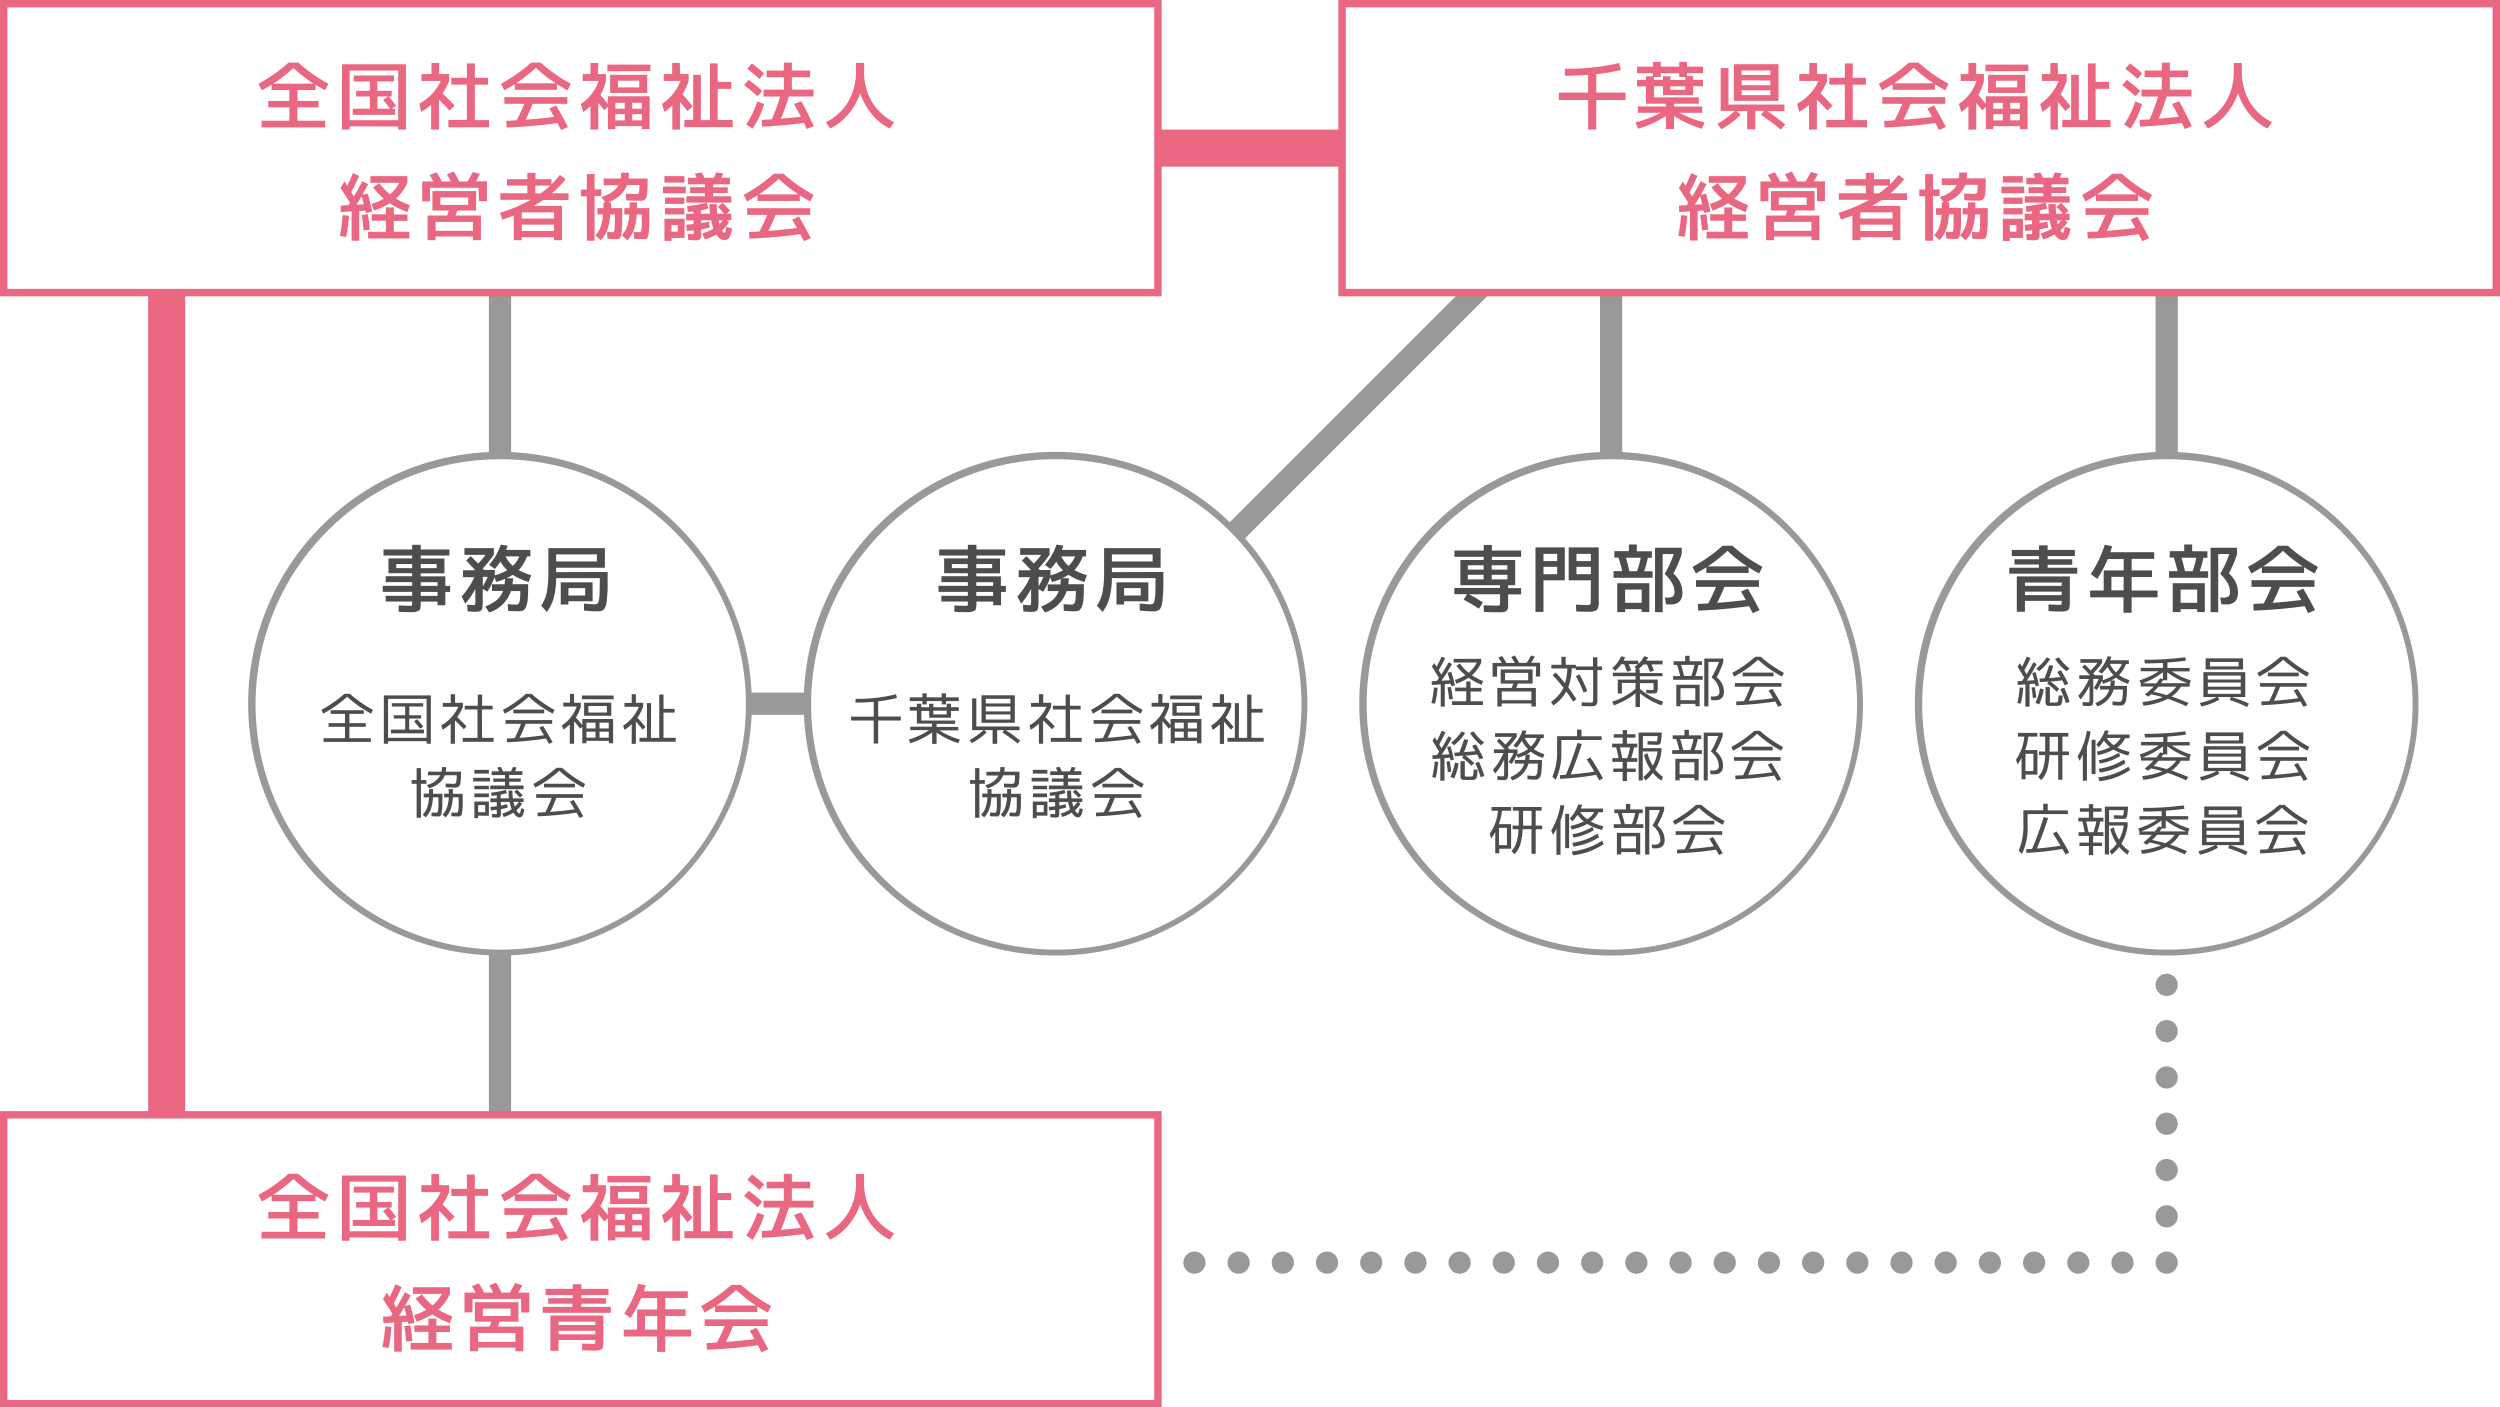 <svg xmlns="http://www.w3.org/2000/svg" viewBox="0 0 675 380" preserveAspectRatio="xMinYMid"><title>アセット 1</title><g id="レイヤー_2" data-name="レイヤー 2"><g id="img"><rect width="675" height="380" style="fill:#fff"/><line x1="45" y1="50.45" x2="45" y2="323.18" style="fill:none;stroke:#e96781;stroke-miterlimit:10;stroke-width:10px"/><line x1="167.73" y1="40" x2="440.45" y2="40" style="fill:none;stroke:#e96781;stroke-miterlimit:10;stroke-width:10px"/><line x1="135" y1="50.45" x2="135" y2="323.18" style="fill:none;stroke:#999;stroke-miterlimit:10;stroke-width:6px"/><line x1="88.64" y1="190" x2="320.45" y2="190" style="fill:none;stroke:#999;stroke-miterlimit:10;stroke-width:6px"/><line x1="270.68" y1="206.59" x2="448.77" y2="28.5" style="fill:none;stroke:#999;stroke-miterlimit:10;stroke-width:6px"/><line x1="435" y1="50.45" x2="435" y2="125.45" style="fill:none;stroke:#999;stroke-miterlimit:10;stroke-width:6px"/><line x1="585" y1="50.45" x2="585" y2="125.45" style="fill:none;stroke:#999;stroke-miterlimit:10;stroke-width:6px"/><line x1="585" y1="265.91" x2="585" y2="265.91" style="fill:none;stroke:#999;stroke-linecap:round;stroke-linejoin:round;stroke-width:6px"/><line x1="585" y1="278.41" x2="585" y2="334.66" style="fill:none;stroke:#999;stroke-linecap:round;stroke-linejoin:round;stroke-width:6px;stroke-dasharray:0,12.5"/><line x1="585" y1="340.91" x2="585" y2="340.91" style="fill:none;stroke:#999;stroke-linecap:round;stroke-linejoin:round;stroke-width:6px"/><line x1="573.07" y1="340.91" x2="304.6" y2="340.91" style="fill:none;stroke:#999;stroke-linecap:round;stroke-linejoin:round;stroke-width:6px;stroke-dasharray:0,11.932"/><line x1="298.64" y1="340.91" x2="298.64" y2="340.91" style="fill:none;stroke:#999;stroke-linecap:round;stroke-linejoin:round;stroke-width:6px"/><rect x="1" y="1" width="311.64" height="78" style="fill:#fff"/><path d="M311.64,2V78H2V2H311.64m2-2H0V80H313.64V0Z" style="fill:#e96781"/><rect x="362.36" y="1" width="311.64" height="78" style="fill:#fff"/><path d="M673,2V78H363.36V2H673m2-2H361.36V80H675V0Z" style="fill:#e96781"/><path d="M70.63,32.59h7.5V29h-5.7V27.25h5.7V24.31h-4.8V22.87c-.79.49-1.67,1-2.64,1.52l-.9-1.78a41.74,41.74,0,0,0,8.12-5.7h2.64a41.44,41.44,0,0,0,8.12,5.7l-.9,1.78q-1.32-.72-2.58-1.5v1.42H80.33v2.94H86V29h-5.7v3.6h7.5v1.8H70.63Zm3.18-10H84.65a39.18,39.18,0,0,1-5.42-4.24A39.78,39.78,0,0,1,73.81,22.55Z" style="fill:#e96781"/><path d="M94.4,34.11V35H92.32V17.35H109.6V35h-2.08v-.84Zm13.12-1.66V19.05H94.4v13.4Zm-1.78-3.1h.92V31H95.26V29.35h4.6v-3.3h-3.7V24.51h3.7V22H95.52v-1.6H106.4V22h-4.54v2.52h3.9v1.54H105c.74.89,1.38,1.72,1.94,2.48Zm-1-3.3h-2.84v3.3h3.42c-.54-.73-1.18-1.53-1.9-2.38Z" style="fill:#e96781"/><path d="M118.56,20h2.7v1.9a17.1,17.1,0,0,1-1.78,3.3q2.11,2.05,3.26,3.32l-1.4,1.36c-.84-1-1.78-1.95-2.82-3V35H116.4V28.33a13.93,13.93,0,0,1-2.68,1.86L113.2,28A13.26,13.26,0,0,0,119,21.85h-5.2V20h2.7V17h2.1Zm9.64,12.44h3.86v1.92h-11V32.39h5V22.85h-4.2V21h4.2V17.11h2.14V21h3.56v1.86H128.2Z" style="fill:#e96781"/><path d="M150.38,22.73v1.52H139V22.73c-1,.64-2,1.19-2.84,1.66l-.9-1.78a41.74,41.74,0,0,0,8.12-5.7H146a41.44,41.44,0,0,0,8.12,5.7l-.9,1.78C152.35,23.92,151.4,23.37,150.38,22.73Zm-.22,5.76q1.58,2.7,3.2,5.8l-1.86.82c-.1-.17-.25-.47-.47-.89l-.51-1a130.47,130.47,0,0,1-13.74,1.2l-.1-1.8c1.26,0,2.2-.1,2.82-.14q1.22-2.34,2.08-4.46h-5.4v-1.8h17v1.8h-9.34q-.84,2.14-1.94,4.3c2.5-.17,5.08-.43,7.72-.76-.39-.71-.82-1.47-1.28-2.28Zm-.14-6a37.29,37.29,0,0,1-5.34-4.2,38.44,38.44,0,0,1-5.34,4.2Z" style="fill:#e96781"/><path d="M161.46,20h2.14v1.9a14.92,14.92,0,0,1-1.5,3.74c.76.87,1.43,1.67,2,2.4V26h11.3v8.86h-2.1v-.8h-7.16v.8h-2v-6l-1,.92c-.49-.67-1-1.35-1.6-2V35h-2.12V28.67a12.91,12.91,0,0,1-1.92,1.54l-.68-2.14a11.6,11.6,0,0,0,4.78-6.22h-4.26V20h2.08V17h2.12Zm2.54-.76V17.45h11.6v1.74Zm2.86,5.86h-2.12v-4.9h10v4.9Zm-.72,4.26h2.56v-1.6h-2.56Zm0,1.48v1.66h2.56V30.79Zm.72-7.24h5.74v-1.8h-5.74Zm3.84,5.76h2.6v-1.6h-2.6Zm0,1.48v1.66h2.6V30.79Z" style="fill:#e96781"/><path d="M183.63,20h2.3v1.9a19.31,19.31,0,0,1-1.66,3.54c1,1.12,1.93,2.22,2.74,3.3L185.59,30c-.52-.71-1.17-1.53-2-2.46V35h-2.06V28.47a13.28,13.28,0,0,1-2.12,1.74l-.68-2.14a13.12,13.12,0,0,0,5-6.22h-4.52V20h2.28V17h2.06Zm5.6,12.44h2.46V17.11h2.08v5h3.66V24h-3.66v8.4h4.06v1.92H184.77V32.39h2.4V20.19h2.06Z" style="fill:#e96781"/><path d="M204.55,26A42,42,0,0,0,200.91,23l1.22-1.44a33.36,33.36,0,0,1,3.66,3Zm1.76,2.1a23.8,23.8,0,0,1-3.12,6.64l-1.7-1.14a26.76,26.76,0,0,0,3-6.22Zm-4.52-9.56L203,17.13a35.42,35.42,0,0,1,3.3,2.7l-1.24,1.5Q203.61,20,201.79,18.57Zm12.62,9.54,1.92-.76c1.12,2,2.25,4.23,3.4,6.76l-1.92.74c-.16-.33-.41-.87-.76-1.62q-6.11.78-11.3,1l-.1-1.84c1.2-.05,2.11-.1,2.74-.14.83-1.93,1.59-4,2.28-6.16h-4.52V24.19h5.5V20.85H207v-1.8h4.64V16.91h2.16v2.14h4.94v1.8h-4.94v3.34h5.84v1.86H213q-1.06,3.38-2.16,6c1.81-.15,3.62-.33,5.42-.54C215.76,30.6,215.16,29.47,214.41,28.11Z" style="fill:#e96781"/><path d="M223,33a14.54,14.54,0,0,0,6-5.52,15.66,15.66,0,0,0,2.11-8.18V17h2.2v2.3a15.57,15.57,0,0,0,2.11,8.18,14.42,14.42,0,0,0,6,5.52l-1.18,1.7a13.93,13.93,0,0,1-4.79-3.8,17.93,17.93,0,0,1-3.19-5.72,18.1,18.1,0,0,1-3.26,5.72,14.42,14.42,0,0,1-4.88,3.8Z" style="fill:#e96781"/><path d="M92.51,58.09l1.7.16A40.92,40.92,0,0,1,93.45,64l-1.68-.3A43.21,43.21,0,0,0,92.51,58.09Zm-.58-7.34L93,49c.16.24.42.63.76,1.16a36.49,36.49,0,0,0,1.52-3.42l1.68.74q-1,2.28-2.12,4.4l.38.63.32.53q1.26-2.05,2.3-4.14l1.56.84c-.54,1.07-1.06,2-1.54,2.86l1.4-.34a42.87,42.87,0,0,1,1.2,4.92l-1.68.32a2.57,2.57,0,0,0-.07-.34c0-.15,0-.25-.07-.32L97,57v8H94.93V57.07L92,57.25,92,55.51l2.1-.12a3.28,3.28,0,0,0,.21-.33l.21-.31C93.73,53.54,92.88,52.2,91.93,50.75Zm6.3,4.42c-.2-.85-.39-1.59-.58-2.22-.61,1-1.08,1.81-1.42,2.32Zm1.62,6.88-1.68.16c-.1-1.41-.27-2.79-.5-4.14l1.64-.24A38.41,38.41,0,0,1,99.85,62.05Zm6.48.54h4.2v1.8H99.39v-1.8h4.8v-3h-3.8V57.85h3.8V56h2.14v1.9H110v1.74h-3.7Zm-5.58-12,1.68-1.12a15.31,15.31,0,0,0,2.86,3,10.19,10.19,0,0,0,2.5-3.12H100v-1.8h10v1.8a12.64,12.64,0,0,1-3.08,4.26,19.94,19.94,0,0,0,3.72,1.8L110,57.25a20.38,20.38,0,0,1-4.76-2.38,21.23,21.23,0,0,1-4.26,2l-.66-1.8a16,16,0,0,0,3.3-1.42A18.2,18.2,0,0,1,100.75,50.61Z" style="fill:#e96781"/><path d="M129.21,50.71H116.09v3.64H114V49h3c-.3-.56-.63-1.14-1-1.74l1.88-.76c.48.76.94,1.59,1.4,2.5h2.46c-.28-.56-.64-1.21-1.08-1.94l1.86-.76c.52.85,1,1.75,1.46,2.7h2.24a27.28,27.28,0,0,0,1.44-2.58l1.92.54c-.24.51-.61,1.19-1.1,2h3v5.36h-2.14Zm-11.6,13.14v1h-2.16V58.19h5.26c.21-.59.36-1,.46-1.34h-4.42V51.59h11.8v5.26h-5.1c-.1.31-.25.75-.46,1.34h6.86v6.66h-2.16v-1Zm0-1.54h10.08v-2.4H117.61Zm1.28-7h7.52v-2h-7.52Z" style="fill:#e96781"/><path d="M144.07,55.59h7.66v9.26h-2.14v-.8h-8.7v.8h-2.16l0-6.66c-.91.36-1.93.73-3.06,1.1L135,57.45a38.84,38.84,0,0,0,8.26-3.5h-8.18V52.19h7.3V50.11h-5.5V48.39h5.5V46.65h2.2v1.74h4.3v1.4a24.32,24.32,0,0,0,2.28-2.56l1.56,1.14A24.79,24.79,0,0,1,149,52.19h4.5V54h-6.8C146,54.4,145.16,55,144.07,55.59ZM140.89,59h8.7V57.35h-8.7Zm0,1.66v1.7h8.7v-1.7Zm7.66-10.54h-4v2.08H146A25.12,25.12,0,0,0,148.55,50.11Z" style="fill:#e96781"/><path d="M162.34,51.11v1.8h-1.8V65h-2.1v-12h-1.6v-1.8h1.6V47h2.1v4.16Zm.58,5.08c0-.32,0-.83,0-1.54h.54l-1.08-1.44Q165.88,52.07,167,50h-4v-1.8h4.58a9.5,9.5,0,0,0,.12-1.56h2.1a11.89,11.89,0,0,1-.1,1.56h5.14c0,1,0,1.81,0,2.42a15.37,15.37,0,0,1-.13,1.65,5.37,5.37,0,0,1-.23,1.08,1.23,1.23,0,0,1-.44.57,1.4,1.4,0,0,1-.62.27,6.47,6.47,0,0,1-.89,0c-.6,0-1.75,0-3.46-.1l-.08-1.78c1,0,2,.08,2.8.08a.93.93,0,0,0,.58-.14,1,1,0,0,0,.22-.62c0-.32.07-.88.08-1.68h-3.36q-1.12,3.07-5.1,4.7h.78c0,.39,0,.9,0,1.54H168c0,1.4,0,2.55,0,3.44s-.05,1.67-.1,2.33a14.47,14.47,0,0,1-.17,1.47,1.88,1.88,0,0,1-.3.77.79.79,0,0,1-.42.34,2.94,2.94,0,0,1-.59,0c-.69,0-1.49,0-2.4-.1l-.1-1.84a12.39,12.39,0,0,0,1.5.1.49.49,0,0,0,.31-.07,1.19,1.19,0,0,0,.17-.57,10.89,10.89,0,0,0,.1-1.4c0-.6,0-1.52,0-2.76h-1.26a15,15,0,0,1-.78,4.17,8.4,8.4,0,0,1-1.74,2.81l-1.48-1.36a7,7,0,0,0,1.43-2.26,12.39,12.39,0,0,0,.63-3.36h-1.5V56.19ZM170,54.65h2c0,.71,0,1.22,0,1.54h3.34c0,1.4,0,2.55,0,3.44s-.05,1.67-.1,2.33a14.47,14.47,0,0,1-.17,1.47,1.88,1.88,0,0,1-.3.77.79.79,0,0,1-.42.34,2.94,2.94,0,0,1-.59,0c-.8,0-1.65,0-2.56-.1l-.1-1.84a12.75,12.75,0,0,0,1.54.1.51.51,0,0,0,.34-.09,1.21,1.21,0,0,0,.19-.57,8.9,8.9,0,0,0,.11-1.41c0-.62,0-1.53,0-2.73h-1.36a15,15,0,0,1-.78,4.17,8.4,8.4,0,0,1-1.74,2.81l-1.54-1.36a7,7,0,0,0,1.43-2.26,12.39,12.39,0,0,0,.63-3.36h-1.34V56.19H170Z" style="fill:#e96781"/><path d="M179,52.19v-1.8h6.16v1.8Zm.4-2.88V47.55h5.4v1.76Zm1.9,14.94v.8h-1.9v-6h5.44v5.2Zm-1.74-9.2v-1.7h5.2v1.7Zm0,2.86V56.19h5.2v1.72Zm1.74,4.64H183v-1.8H181.3Zm12.54-6.68,1.26-1.1a24.79,24.79,0,0,1,2,2.12l-.92.82h1.26v1.74h-1.32l.76.5a9.21,9.21,0,0,1-1.94,2.28c.27.41.49.62.66.62a.18.18,0,0,0,.16-.09,1.83,1.83,0,0,0,.15-.45q.09-.36.21-1.08l1.52.48a5.87,5.87,0,0,1-.73,2.43,1.5,1.5,0,0,1-1.27.71,2.76,2.76,0,0,1-2.22-1.54,14.05,14.05,0,0,1-3.12,1.34L189.62,63a12.53,12.53,0,0,0,3-1.26,15.52,15.52,0,0,1-.58-2.26h-2.72v.76c.64-.11,1.33-.24,2.06-.4l.26,1.6c-.67.17-1.44.33-2.32.48v1.36a1.94,1.94,0,0,1-.3,1.32,2.15,2.15,0,0,1-1.36.28c-.37,0-1,0-1.86-.1l-.08-1.64a11.2,11.2,0,0,0,1.3.08c.15,0,.23,0,.26-.07a1.36,1.36,0,0,0,0-.47v-.5l-1.84.18-.18-1.68,2-.18v-1h-2V57.71h2v-.62l-1.54.14-.22-1.58a32.25,32.25,0,0,0,5.32-.94l.42,1.58q-.88.26-2,.48v.94h2.46c-.09-.87-.15-1.73-.16-2.6h2c0,1.21.07,2.08.12,2.6h1.82A20.44,20.44,0,0,0,193.84,55.87ZM192.54,53h4.9v1.7h-12.1V53h5v-.84h-4V50.55h4v-.8h-4.6V48h2.38l-.52-1.14,1.92-.3q.31.66.66,1.44h2.6c.24-.57.43-1.05.56-1.44l1.94.24q-.19.55-.48,1.2h2.28v1.76h-4.54v.8h3.94v1.56h-3.94Zm1.68,7.56a8,8,0,0,0,.9-1.06H194C194.12,60.05,194.19,60.4,194.22,60.51Z" style="fill:#e96781"/><path d="M215.94,52.73v1.52h-11.4V52.73c-1,.64-2,1.19-2.84,1.66l-.9-1.78a41.44,41.44,0,0,0,8.12-5.7h2.64a41.44,41.44,0,0,0,8.12,5.7l-.9,1.78C217.91,53.92,217,53.37,215.94,52.73Zm-.22,5.76q1.58,2.7,3.2,5.8l-1.86.82-.47-.89-.51-1a130.47,130.47,0,0,1-13.74,1.2l-.1-1.8c1.27,0,2.21-.1,2.82-.14.81-1.56,1.51-3,2.08-4.46h-5.4v-1.8h17v1.8H209.4q-.84,2.14-1.94,4.3c2.51-.17,5.08-.43,7.72-.76-.39-.71-.81-1.47-1.28-2.28Zm-.14-6a38.44,38.44,0,0,1-5.34-4.2,38.44,38.44,0,0,1-5.34,4.2Z" style="fill:#e96781"/><path d="M422.51,18.55A59.11,59.11,0,0,0,437.19,17l.44,1.9A45.78,45.78,0,0,1,431,20v5h7.9v2H431v8h-2.2V27h-7.9V25h7.9V20.21q-3,.24-6.3.24Z" style="fill:#e96781"/><path d="M459.81,18v1.76h-4.3v.8h1.64v1h2.66v1.72h-2.66v2.4H449v-2.4h-2.4v3h12.06V28H452v.76h7.6v1.7h-6.16a30.78,30.78,0,0,0,6.8,2.6l-.72,1.7A28.72,28.72,0,0,1,452,31.33v3.52h-2.2V31.33a29,29,0,0,1-7.52,3.42l-.72-1.7a31,31,0,0,0,6.8-2.6h-6.16v-1.7h7.6V28h-5.4V23.31H442V21.59h2.4v-1h1.9v-.8H442V18h4.3V16.71h2.1V18h5V16.71h2.1V18ZM449,21.59v-1H451v1h4.06v-.8h-1.66v-1h-5v1h-1.86v.8ZM451,23.31v.94h4.06v-.94Z" style="fill:#e96781"/><path d="M481.8,28.23V30h-4.6q2.61,1.79,4.8,3.6L480.82,35a66.08,66.08,0,0,0-5.38-4l.84-1.06h-2.34v5h-2.2V30h-2.9L470,31a26.78,26.78,0,0,1-5.22,3.92l-1.1-1.46a26.88,26.88,0,0,0,4.74-3.5h-3.84V18.37h2.1v9.86Zm-11.56-1h-2.1v-9.9H480.2v9.9Zm0-7H478v-1.2h-7.8Zm0,1.46V23H478V21.73Zm0,2.7v1.3H478v-1.3Z" style="fill:#e96781"/><path d="M490.6,20h2.7v1.9a17.1,17.1,0,0,1-1.78,3.3c1.42,1.37,2.5,2.48,3.26,3.32l-1.4,1.36c-.84-1-1.78-1.95-2.82-3V35h-2.12V28.33a13.63,13.63,0,0,1-2.68,1.86L485.24,28A13.16,13.16,0,0,0,491,21.85h-5.2V20h2.7V17h2.1Zm9.64,12.44h3.86v1.92h-11V32.39h5V22.85h-4.2V21h4.2V17.11h2.14V21h3.56v1.86h-3.56Z" style="fill:#e96781"/><path d="M522.42,22.73v1.52H511V22.73c-1,.64-2,1.19-2.84,1.66l-.9-1.78a41.44,41.44,0,0,0,8.12-5.7H518a41.44,41.44,0,0,0,8.12,5.7l-.9,1.78C524.39,23.92,523.45,23.37,522.42,22.73Zm-.22,5.76q1.57,2.7,3.2,5.8l-1.86.82-.47-.89-.51-1a130.47,130.47,0,0,1-13.74,1.2l-.1-1.8c1.27,0,2.21-.1,2.82-.14.81-1.56,1.51-3,2.08-4.46h-5.4v-1.8h17v1.8h-9.34q-.84,2.14-1.94,4.3c2.51-.17,5.08-.43,7.72-.76-.39-.71-.81-1.47-1.28-2.28Zm-.14-6a38.44,38.44,0,0,1-5.34-4.2,38.44,38.44,0,0,1-5.34,4.2Z" style="fill:#e96781"/><path d="M533.51,20h2.14v1.9a14.92,14.92,0,0,1-1.5,3.74c.76.87,1.42,1.67,2,2.4V26h11.3v8.86h-2.1v-.8h-7.16v.8h-2v-6l-1,.92c-.5-.67-1-1.35-1.6-2V35h-2.12V28.67a14,14,0,0,1-1.92,1.54l-.68-2.14a11.7,11.7,0,0,0,4.78-6.22h-4.26V20h2.08V17h2.12Zm2.54-.76V17.45h11.6v1.74Zm2.86,5.86h-2.12v-4.9h10v4.9Zm-.72,4.26h2.56v-1.6h-2.56Zm0,1.48v1.66h2.56V30.79Zm.72-7.24h5.74v-1.8h-5.74Zm3.84,5.76h2.6v-1.6h-2.6Zm0,1.48v1.66h2.6V30.79Z" style="fill:#e96781"/><path d="M555.67,20H558v1.9a20,20,0,0,1-1.66,3.54q1.51,1.68,2.74,3.3L557.63,30c-.51-.71-1.17-1.53-2-2.46V35h-2V28.47a13.8,13.8,0,0,1-2.13,1.74l-.67-2.14a13.18,13.18,0,0,0,5-6.22h-4.53V20h2.29V17h2Zm5.61,12.44h2.46V17.11h2.08v5h3.66V24h-3.66v8.4h4v1.92h-13V32.39h2.39V20.19h2.07Z" style="fill:#e96781"/><path d="M576.59,26A40.57,40.57,0,0,0,573,23l1.22-1.44a33.36,33.36,0,0,1,3.66,3Zm1.76,2.1a23.8,23.8,0,0,1-3.12,6.64l-1.7-1.14a26.36,26.36,0,0,0,3-6.22Zm-4.52-9.56,1.24-1.44a35.42,35.42,0,0,1,3.3,2.7l-1.24,1.5A40.05,40.05,0,0,0,573.83,18.57Zm12.62,9.54,1.92-.76c1.12,2,2.26,4.23,3.4,6.76l-1.92.74c-.16-.33-.41-.87-.76-1.62q-6.09.78-11.3,1l-.1-1.84c1.2-.05,2.12-.1,2.74-.14.83-1.93,1.59-4,2.28-6.16h-4.52V24.19h5.5V20.85h-4.64v-1.8h4.64V16.91h2.16v2.14h4.94v1.8h-4.94v3.34h5.84v1.86H585q-1.05,3.38-2.16,6c1.82-.15,3.62-.33,5.42-.54C587.8,30.6,587.2,29.47,586.45,28.11Z" style="fill:#e96781"/><path d="M595,33a14.54,14.54,0,0,0,6-5.52,15.57,15.57,0,0,0,2.11-8.18V17h2.2v2.3a15.57,15.57,0,0,0,2.11,8.18,14.54,14.54,0,0,0,6,5.52l-1.18,1.7a13.93,13.93,0,0,1-4.79-3.8,18.12,18.12,0,0,1-3.19-5.72,17.91,17.91,0,0,1-3.26,5.72,14.32,14.32,0,0,1-4.88,3.8Z" style="fill:#e96781"/><path d="M453.88,58.09l1.7.16a42.46,42.46,0,0,1-.76,5.72l-1.68-.3A45,45,0,0,0,453.88,58.09Zm-.58-7.34L454.36,49l.76,1.16c.53-1.05,1-2.19,1.52-3.42l1.68.74c-.66,1.52-1.36,3-2.12,4.4.09.16.22.37.38.63l.32.53c.84-1.37,1.6-2.75,2.3-4.14l1.56.84c-.55,1.07-1.06,2-1.54,2.86l1.4-.34a47.49,47.49,0,0,1,1.2,4.92l-1.68.32c0-.08,0-.19-.07-.34a2.82,2.82,0,0,1-.07-.32l-1.64.1v8H456.3V57.07l-2.92.18-.06-1.74,2.1-.12.21-.33a2,2,0,0,1,.21-.31C455.09,53.54,454.24,52.2,453.3,50.75Zm6.3,4.42c-.2-.85-.4-1.59-.58-2.22-.62,1-1.09,1.81-1.42,2.32Zm1.62,6.88-1.68.16c-.11-1.41-.28-2.79-.5-4.14l1.64-.24C460.89,58.94,461.07,60.34,461.22,62.05Zm6.48.54h4.2v1.8H460.76v-1.8h4.8v-3h-3.8V57.85h3.8V56h2.14v1.9h3.7v1.74h-3.7Zm-5.58-12,1.68-1.12a14.74,14.74,0,0,0,2.86,3,10.34,10.34,0,0,0,2.5-3.12h-7.8v-1.8h10v1.8a12.78,12.78,0,0,1-3.08,4.26,19.35,19.35,0,0,0,3.72,1.8l-.64,1.84a20.19,20.19,0,0,1-4.76-2.38,21.23,21.23,0,0,1-4.26,2l-.66-1.8a16.5,16.5,0,0,0,3.3-1.42A17.8,17.8,0,0,1,462.12,50.61Z" style="fill:#e96781"/><path d="M490.57,50.71H477.45v3.64h-2.14V49h3c-.29-.56-.63-1.14-1-1.74l1.88-.76a27.51,27.51,0,0,1,1.4,2.5H483c-.28-.56-.64-1.21-1.08-1.94l1.86-.76c.52.85,1,1.75,1.46,2.7h2.24a25.21,25.21,0,0,0,1.44-2.58l1.92.54c-.24.51-.61,1.19-1.1,2h3v5.36h-2.14ZM479,63.85v1h-2.16V58.19h5.26c.21-.59.37-1,.46-1.34h-4.42V51.59h11.8v5.26h-5.1c-.09.31-.25.75-.46,1.34h6.86v6.66h-2.16v-1Zm0-1.54h10.08v-2.4H479Zm1.28-7h7.52v-2h-7.52Z" style="fill:#e96781"/><path d="M505.43,55.59h7.66v9.26H511v-.8h-8.7v.8h-2.16l0-6.66c-.9.36-1.92.73-3.06,1.1l-.68-1.84a38.63,38.63,0,0,0,8.26-3.5h-8.18V52.19h7.3V50.11h-5.5V48.39h5.5V46.65H506v1.74h4.3v1.4a22.26,22.26,0,0,0,2.28-2.56l1.56,1.14a24.79,24.79,0,0,1-3.74,3.82h4.5V54h-6.8C507.4,54.4,506.53,55,505.43,55.59ZM502.25,59H511V57.35h-8.7Zm0,1.66v1.7H511v-1.7Zm7.66-10.54h-4v2.08h1.4A24.06,24.06,0,0,0,509.91,50.11Z" style="fill:#e96781"/><path d="M523.7,51.11v1.8h-1.8V65h-2.1v-12h-1.6v-1.8h1.6V47h2.1v4.16Zm.58,5.08c0-.32,0-.83,0-1.54h.54l-1.08-1.44q3.48-1.14,4.56-3.26h-4v-1.8h4.58a9.5,9.5,0,0,0,.12-1.56h2.1a11.89,11.89,0,0,1-.1,1.56h5.14c0,1,0,1.81,0,2.42a15.37,15.37,0,0,1-.13,1.65,4.75,4.75,0,0,1-.23,1.08,1.17,1.17,0,0,1-.44.57,1.36,1.36,0,0,1-.62.27,6.37,6.37,0,0,1-.89,0c-.6,0-1.75,0-3.46-.1l-.08-1.78c1.06,0,2,.08,2.8.08a.91.91,0,0,0,.58-.14,1,1,0,0,0,.22-.62c0-.32.07-.88.08-1.68h-3.36q-1.11,3.07-5.1,4.7h.78c0,.39,0,.9,0,1.54h3.18c0,1.4,0,2.55,0,3.44s0,1.67-.1,2.33a14.47,14.47,0,0,1-.17,1.47,1.88,1.88,0,0,1-.3.77.79.79,0,0,1-.42.34,2.86,2.86,0,0,1-.59,0c-.69,0-1.49,0-2.4-.1l-.1-1.84a12.65,12.65,0,0,0,1.5.1.49.49,0,0,0,.31-.07,1.19,1.19,0,0,0,.17-.57,9.32,9.32,0,0,0,.1-1.4c0-.6,0-1.52,0-2.76h-1.26a15,15,0,0,1-.78,4.17,8.4,8.4,0,0,1-1.74,2.81l-1.48-1.36a7,7,0,0,0,1.43-2.26A11.67,11.67,0,0,0,524.2,58h-1.5V56.19Zm7.06-1.54h2c0,.71,0,1.22,0,1.54h3.34c0,1.4,0,2.55,0,3.44s0,1.67-.1,2.33a14.47,14.47,0,0,1-.17,1.47,1.88,1.88,0,0,1-.3.77.79.79,0,0,1-.42.34,2.86,2.86,0,0,1-.59,0c-.8,0-1.65,0-2.56-.1l-.1-1.84a12.88,12.88,0,0,0,1.54.1.5.5,0,0,0,.34-.09,1.21,1.21,0,0,0,.19-.57,8.9,8.9,0,0,0,.11-1.41c0-.62,0-1.53,0-2.73h-1.36a15,15,0,0,1-.78,4.17,8.4,8.4,0,0,1-1.74,2.81l-1.54-1.36a7,7,0,0,0,1.43-2.26,11.67,11.67,0,0,0,.63-3.36H529.9V56.19h1.44Z" style="fill:#e96781"/><path d="M540.37,52.19v-1.8h6.16v1.8Zm.4-2.88V47.55h5.39v1.76Zm1.89,14.94v.8h-1.89v-6h5.43v5.2Zm-1.73-9.2v-1.7h5.19v1.7Zm0,2.86V56.19h5.19v1.72Zm1.73,4.64h1.75v-1.8h-1.75Zm12.54-6.68,1.27-1.1a26.47,26.47,0,0,1,2,2.12l-.92.82h1.26v1.74h-1.32l.75.5a9.16,9.16,0,0,1-1.93,2.28c.26.41.48.62.66.62a.18.18,0,0,0,.15-.09,1.7,1.7,0,0,0,.16-.45c.05-.24.13-.6.21-1.08l1.52.48a6,6,0,0,1-.73,2.43,1.5,1.5,0,0,1-1.27.71,2.76,2.76,0,0,1-2.23-1.54,14.05,14.05,0,0,1-3.12,1.34L551,63a12.7,12.7,0,0,0,3-1.26,14.34,14.34,0,0,1-.58-2.26H550.7v.76c.65-.11,1.33-.24,2.07-.4l.26,1.6c-.67.17-1.45.33-2.33.48v1.36a2,2,0,0,1-.29,1.32,2.19,2.19,0,0,1-1.36.28c-.38,0-1,0-1.86-.1l-.08-1.64a11.07,11.07,0,0,0,1.3.08c.14,0,.23,0,.25-.07a1.36,1.36,0,0,0,0-.47v-.5l-1.83.18-.18-1.68,2-.18v-1h-2V57.71h2v-.62c-.37,0-.88.09-1.54.14L547,55.65a32.64,32.64,0,0,0,5.32-.94l.42,1.58c-.59.17-1.25.33-2,.48v.94h2.46c-.09-.87-.14-1.73-.15-2.6h2c0,1.21.06,2.08.11,2.6H557A19.2,19.2,0,0,0,555.2,55.87ZM553.91,53h4.9v1.7H546.7V53h5v-.84h-4V50.55h4v-.8h-4.59V48h2.38L549,46.85l1.92-.3q.32.66.66,1.44h2.6c.24-.57.42-1.05.55-1.44l1.95.24c-.14.37-.3.77-.49,1.2h2.29v1.76h-4.54v.8h3.94v1.56h-3.94Zm1.67,7.56a7.39,7.39,0,0,0,.91-1.06h-1.12Z" style="fill:#e96781"/><path d="M577.3,52.73v1.52H565.9V52.73c-1,.64-2,1.19-2.84,1.66l-.9-1.78a41.44,41.44,0,0,0,8.12-5.7h2.64a41.74,41.74,0,0,0,8.12,5.7l-.9,1.78C579.28,53.92,578.33,53.37,577.3,52.73Zm-.22,5.76c1.06,1.8,2.12,3.73,3.2,5.8l-1.86.82-.47-.89-.51-1a130.47,130.47,0,0,1-13.74,1.2l-.1-1.8c1.27,0,2.21-.1,2.82-.14q1.23-2.34,2.08-4.46h-5.4v-1.8h17v1.8h-9.34a46.39,46.39,0,0,1-1.94,4.3c2.51-.17,5.08-.43,7.72-.76-.38-.71-.81-1.47-1.28-2.28Zm-.14-6a38.44,38.44,0,0,1-5.34-4.2,37.29,37.29,0,0,1-5.34,4.2Z" style="fill:#e96781"/><rect x="1" y="301" width="311.64" height="78" style="fill:#fff"/><path d="M311.64,302v76H2V302H311.64m2-2H0v80H313.64V300Z" style="fill:#e96781"/><path d="M70.63,332.59h7.5V329h-5.7v-1.74h5.7v-2.94h-4.8v-1.44c-.79.49-1.67,1-2.64,1.52l-.9-1.78a41.74,41.74,0,0,0,8.12-5.7h2.64a41.44,41.44,0,0,0,8.12,5.7l-.9,1.78q-1.32-.72-2.58-1.5v1.42H80.33v2.94H86V329h-5.7v3.6h7.5v1.8H70.63Zm3.18-10H84.65a39.18,39.18,0,0,1-5.42-4.24A39.78,39.78,0,0,1,73.81,322.55Z" style="fill:#e96781"/><path d="M94.4,334.11V335H92.32v-17.6H109.6V335h-2.08v-.84Zm13.12-1.66v-13.4H94.4v13.4Zm-1.78-3.1h.92V331H95.26v-1.64h4.6v-3.3h-3.7v-1.54h3.7V322H95.52v-1.6H106.4V322h-4.54v2.52h3.9v1.54H105c.74.89,1.38,1.72,1.94,2.48Zm-1-3.3h-2.84v3.3h3.42c-.54-.73-1.18-1.53-1.9-2.38Z" style="fill:#e96781"/><path d="M118.56,320h2.7v1.9a17.1,17.1,0,0,1-1.78,3.3q2.11,2.06,3.26,3.32l-1.4,1.36c-.84-1-1.78-1.95-2.82-3V335H116.4v-6.62a13.93,13.93,0,0,1-2.68,1.86L113.2,328a13.26,13.26,0,0,0,5.76-6.12h-5.2V320h2.7v-3h2.1Zm9.64,12.44h3.86v1.92h-11v-1.92h5v-9.54h-4.2V321h4.2v-3.88h2.14V321h3.56v1.86H128.2Z" style="fill:#e96781"/><path d="M150.38,322.73v1.52H139v-1.52c-1,.64-2,1.19-2.84,1.66l-.9-1.78a41.74,41.74,0,0,0,8.12-5.7H146a41.44,41.44,0,0,0,8.12,5.7l-.9,1.78C152.35,323.92,151.4,323.37,150.38,322.73Zm-.22,5.76q1.58,2.7,3.2,5.8l-1.86.82c-.1-.17-.25-.47-.47-.89l-.51-1a130.47,130.47,0,0,1-13.74,1.2l-.1-1.8c1.26,0,2.2-.1,2.82-.14q1.22-2.34,2.08-4.46h-5.4v-1.8h17v1.8h-9.34q-.84,2.15-1.94,4.3c2.5-.17,5.08-.43,7.72-.76-.39-.71-.82-1.47-1.28-2.28Zm-.14-6a37.29,37.29,0,0,1-5.34-4.2,38.44,38.44,0,0,1-5.34,4.2Z" style="fill:#e96781"/><path d="M161.46,320h2.14v1.9a14.92,14.92,0,0,1-1.5,3.74c.76.87,1.43,1.67,2,2.4v-2h11.3v8.86h-2.1v-.8h-7.16v.8h-2v-6l-1,.92c-.49-.67-1-1.35-1.6-2V335h-2.12v-6.28a12.91,12.91,0,0,1-1.92,1.54l-.68-2.14a11.6,11.6,0,0,0,4.78-6.22h-4.26V320h2.08v-3h2.12Zm2.54-.76v-1.74h11.6v1.74Zm2.86,5.86h-2.12v-4.9h10v4.9Zm-.72,4.26h2.56v-1.6h-2.56Zm0,1.48v1.66h2.56v-1.66Zm.72-7.24h5.74v-1.8h-5.74Zm3.84,5.76h2.6v-1.6h-2.6Zm0,1.48v1.66h2.6v-1.66Z" style="fill:#e96781"/><path d="M183.63,320h2.3v1.9a19.31,19.31,0,0,1-1.66,3.54c1,1.12,1.93,2.22,2.74,3.3L185.59,330c-.52-.71-1.17-1.53-2-2.46V335h-2.06v-6.48a13.28,13.28,0,0,1-2.12,1.74l-.68-2.14a13.12,13.12,0,0,0,5-6.22h-4.52V320h2.28v-3h2.06Zm5.6,12.44h2.46V317.11h2.08v5h3.66V324h-3.66v8.4h4.06v1.92H184.77v-1.92h2.4v-12.2h2.06Z" style="fill:#e96781"/><path d="M204.55,326a42,42,0,0,0-3.64-3.06l1.22-1.44a33.36,33.36,0,0,1,3.66,3Zm1.76,2.1a23.8,23.8,0,0,1-3.12,6.64l-1.7-1.14a26.76,26.76,0,0,0,3-6.22Zm-4.52-9.56,1.24-1.44a35.42,35.42,0,0,1,3.3,2.7l-1.24,1.5Q203.61,320,201.79,318.57Zm12.62,9.54,1.92-.76c1.12,2,2.25,4.23,3.4,6.76l-1.92.74c-.16-.33-.41-.87-.76-1.62q-6.11.78-11.3,1l-.1-1.84c1.2-.05,2.11-.1,2.74-.14.83-1.93,1.59-4,2.28-6.16h-4.52v-1.86h5.5v-3.34H207v-1.8h4.64v-2.14h2.16v2.14h4.94v1.8h-4.94v3.34h5.84v1.86H213q-1.06,3.38-2.16,6c1.81-.15,3.62-.33,5.42-.54C215.76,330.6,215.16,329.47,214.41,328.11Z" style="fill:#e96781"/><path d="M223,333a14.54,14.54,0,0,0,6-5.52,15.66,15.66,0,0,0,2.11-8.18V317h2.2v2.3a15.57,15.57,0,0,0,2.11,8.18,14.42,14.42,0,0,0,6,5.52l-1.18,1.7a13.93,13.93,0,0,1-4.79-3.8,17.93,17.93,0,0,1-3.19-5.72,18.1,18.1,0,0,1-3.26,5.72,14.42,14.42,0,0,1-4.88,3.8Z" style="fill:#e96781"/><path d="M104,358.09l1.7.16a42.46,42.46,0,0,1-.76,5.72l-1.68-.3A45,45,0,0,0,104,358.09Zm-.58-7.34,1.06-1.74.76,1.16c.53-1.05,1-2.19,1.52-3.42l1.68.74c-.66,1.52-1.36,3-2.12,4.4.09.16.22.37.38.63l.32.53c.84-1.37,1.6-2.75,2.3-4.14l1.56.84c-.55,1.07-1.06,2-1.54,2.86l1.4-.34a47.49,47.49,0,0,1,1.2,4.92l-1.68.32c0-.08,0-.19-.07-.34a2.82,2.82,0,0,1-.07-.32l-1.64.1v8h-2.06v-7.88l-2.92.18-.06-1.74,2.1-.12.21-.33a2,2,0,0,1,.21-.31C105.2,353.54,104.35,352.2,103.41,350.75Zm6.3,4.42c-.2-.85-.4-1.59-.58-2.22-.62,1-1.09,1.81-1.42,2.32Zm1.62,6.88-1.68.16c-.11-1.41-.28-2.79-.5-4.14l1.64-.24C111,358.94,111.18,360.34,111.33,362.05Zm6.48.54H122v1.8H110.87v-1.8h4.8v-3h-3.8v-1.74h3.8V356h2.14v1.9h3.7v1.74h-3.7Zm-5.58-12,1.68-1.12a14.74,14.74,0,0,0,2.86,3,10.34,10.34,0,0,0,2.5-3.12h-7.8v-1.8h10v1.8a12.78,12.78,0,0,1-3.08,4.26,19.35,19.35,0,0,0,3.72,1.8l-.64,1.84a20.19,20.19,0,0,1-4.76-2.38,21.23,21.23,0,0,1-4.26,2l-.66-1.8a16.5,16.5,0,0,0,3.3-1.42A17.8,17.8,0,0,1,112.23,350.61Z" style="fill:#e96781"/><path d="M140.68,350.71H127.56v3.64h-2.14V349h3c-.29-.56-.63-1.14-1-1.74l1.88-.76c.48.76.94,1.59,1.4,2.5h2.46c-.28-.56-.64-1.21-1.08-1.94l1.86-.76a28.79,28.79,0,0,1,1.46,2.7h2.24a27.28,27.28,0,0,0,1.44-2.58L141,347c-.24.51-.61,1.19-1.1,2h3v5.36h-2.14Zm-11.6,13.14v1h-2.16v-6.66h5.26c.21-.59.37-1,.46-1.34h-4.42v-5.26H140v5.26h-5.1c-.1.31-.25.75-.46,1.34h6.86v6.66h-2.16v-1Zm0-1.54h10.08v-2.4H129.08Zm1.28-7h7.52v-2h-7.52Z" style="fill:#e96781"/><path d="M156.92,352.85h8v1.6h-18.4v-1.6h8V352H148v-1.48h6.64v-.86h-7.34V348h7.34v-1.24h2.32V348h7.34v1.66h-7.34v.86h6.64V352h-6.64Zm-8.32,2.34h14.32v7.1c0,1.08-.14,1.74-.44,2a4.3,4.3,0,0,1-2.32.37c-.57,0-1.56,0-3-.1l0-1.8c1.54.07,2.46.1,2.76.1a1.74,1.74,0,0,0,.7-.07c.07,0,.1-.21.1-.49v-.5H150.8v2.92h-2.2Zm2.2,2.56h9.92v-.9H150.8Zm0,1.56v.94h9.92v-.94Z" style="fill:#e96781"/><path d="M172.35,346.63l2,.4c-.22.72-.39,1.26-.52,1.62h11.88v1.8h-6.1v3.06h5.5v1.8h-5.5V359h7v1.84h-7V365h-2.2v-4.16h-9V359h3.6v-5.44h5.4v-3.06h-4.3a32.65,32.65,0,0,1-2.86,5.36l-1.72-1.22A29.88,29.88,0,0,0,172.35,346.63Zm5.1,8.68h-3.3V359h3.3Z" style="fill:#e96781"/><path d="M204.47,352.73v1.52h-11.4v-1.52c-1,.64-2,1.19-2.84,1.66l-.9-1.78a41.74,41.74,0,0,0,8.12-5.7h2.64a41.44,41.44,0,0,0,8.12,5.7l-.9,1.78C206.44,353.92,205.49,353.37,204.47,352.73Zm-.22,5.76q1.58,2.7,3.2,5.8l-1.86.82c-.1-.17-.25-.47-.47-.89l-.51-1a130.47,130.47,0,0,1-13.74,1.2l-.1-1.8c1.26,0,2.2-.1,2.82-.14q1.22-2.34,2.08-4.46h-5.4v-1.8h17v1.8h-9.34q-.84,2.15-1.94,4.3c2.5-.17,5.08-.43,7.72-.76-.39-.71-.82-1.47-1.28-2.28Zm-.14-6a37.29,37.29,0,0,1-5.34-4.2,38.44,38.44,0,0,1-5.34,4.2Z" style="fill:#e96781"/><circle cx="135" cy="190" r="67" style="fill:#fff"/><path d="M135,124a66.2,66.2,0,1,1-46.61,19.39A65.54,65.54,0,0,1,135,124m0-2a68,68,0,1,0,68,68,68.2,68.2,0,0,0-68-68Z" style="fill:#999"/><path d="M94.47,187.32a33.22,33.22,0,0,0,6.24,4.36l-.51,1a31.55,31.55,0,0,1-6.46-4.56,31.62,31.62,0,0,1-6.47,4.56l-.51-1A33.22,33.22,0,0,0,93,187.32Zm5.64,13H87.36v-1h5.78v-3.08H88.71v-1h4.43v-2.49H89.28v-1h8.93v1H94.34v2.49h4.42v1H94.34v3.08h5.77Z" style="fill:#4d4d4d"/><path d="M104.78,200.13v.67h-1.14V187.75h12.69V200.8h-1.14v-.67Zm10.41-.93V188.7H104.78v10.5ZM110.47,197h4V198h-8.91V197h3.83v-3h-3.08v-.87h3.08v-2.37h-3.6v-.9h8.46v.9h-3.75v2.37h3.22V194h-3.22Zm3-.24c-.67-.84-1.22-1.5-1.66-2l.81-.59c.57.64,1.12,1.31,1.66,2Z" style="fill:#4d4d4d"/><path d="M122.88,189.75H125v1.05a13.79,13.79,0,0,1-1.56,2.83c.94.86,1.79,1.7,2.54,2.52l-.77.74c-.67-.73-1.46-1.53-2.38-2.39v6.3h-1.14v-5.37a12.62,12.62,0,0,1-2.22,1.61l-.32-1.2a10.84,10.84,0,0,0,4.59-5h-4.18v-1.05h2.14v-2.36h1.16Zm7.27,9.48h3.12v1.05h-8.34v-1.05h4v-7.68h-3.45v-1H129v-3h1.17v3H133v1h-2.88Z" style="fill:#4d4d4d"/><path d="M143.49,187.32a33.22,33.22,0,0,0,6.24,4.36l-.51,1a31.35,31.35,0,0,1-6.47-4.56,31.55,31.55,0,0,1-6.46,4.56l-.51-1a33.22,33.22,0,0,0,6.24-4.36Zm2.11,9.13,1-.46q1.38,2.17,2.61,4.41l-1,.45q-.36-.67-.81-1.44a94.06,94.06,0,0,1-10.5,1l-.06-1,2.13-.1a38.68,38.68,0,0,0,1.71-3.89h-4.19v-1h12.6v1h-7.17c-.49,1.29-1,2.56-1.65,3.8,2.36-.18,4.55-.42,6.59-.71l-.39-.66-.45-.77C145.85,196.84,145.72,196.63,145.6,196.45Zm-7-3.85v-1h8.34v1Z" style="fill:#4d4d4d"/><path d="M155,189.75h1.81v1.05a11.54,11.54,0,0,1-1.32,2.95c.6.66,1.18,1.34,1.73,2v-1.62h8.32v6.56h-1.15v-.66h-6.05v.66h-1.12v-4.44l-.56.49c-.56-.72-1.11-1.4-1.66-2v6.06h-1.16v-5.2A12.22,12.22,0,0,1,152.1,197l-.39-1.16a9.86,9.86,0,0,0,4-5.08h-3.62v-1.05h1.8v-2.36H155Zm2.11-.95v-1h8.58v1Zm1.76,4.44h-1.16v-3.52h7.34v3.52Zm-.53,3.45h2.45v-1.57h-2.45Zm0,.86v1.62h2.45v-1.62Zm.53-5.16h5v-1.77h-5Zm3,4.3h2.49v-1.57h-2.49Zm0,.86v1.62h2.49v-1.62Z" style="fill:#4d4d4d"/><path d="M171.69,189.75h1.95v1.05a14.58,14.58,0,0,1-1.52,3c.81.87,1.53,1.71,2.16,2.51l-.78.69c-.55-.71-1.15-1.43-1.81-2.16v6h-1.13v-5.31a11.4,11.4,0,0,1-1.93,1.55l-.39-1.16a10.71,10.71,0,0,0,4.23-5.08h-3.86v-1.05h1.95v-2.36h1.13Zm4.05,9.48H178v-11.7h1.15v3.87h3v1h-3v6.81h3.3v1.05h-9.78v-1.05h2v-9.36h1.13Z" style="fill:#4d4d4d"/><path d="M115.12,210.62v1h-1.47v9.18h-1.16v-9.18h-1.36v-1h1.36v-3.23h1.16v3.23Zm.73,2.43h1.07c0,.58,0,1,0,1.27h2.52c0,1,0,1.84,0,2.49s0,1.2-.08,1.68-.09.85-.14,1.09a1.46,1.46,0,0,1-.22.59.69.69,0,0,1-.33.26,1.82,1.82,0,0,1-.45,0c-.48,0-1,0-1.72-.07l0-1a12.21,12.21,0,0,0,1.26.07.52.52,0,0,0,.32-.07.91.91,0,0,0,.18-.5,7.89,7.89,0,0,0,.11-1.23c0-.54,0-1.32,0-2.35h-1.47a12,12,0,0,1-.59,3.25,6.33,6.33,0,0,1-1.38,2.16l-.81-.73a5.26,5.26,0,0,0,1.18-1.84,10.3,10.3,0,0,0,.52-2.84H114.4v-1h1.42C115.84,213.8,115.85,213.38,115.85,213.05Zm3.35-4.7a6.26,6.26,0,0,0,.12-1.23h1.15a8,8,0,0,1-.1,1.23h4.11a21,21,0,0,1-.14,2.88,1.9,1.9,0,0,1-.46,1.14,1.82,1.82,0,0,1-1.13.27c-.5,0-1.31,0-2.43-.07l0-1c.92,0,1.62.07,2.1.07a1,1,0,0,0,.55-.12,1,1,0,0,0,.25-.61,10.63,10.63,0,0,0,.1-1.58H120.1q-.9,2.4-4.22,3.53l-.64-.92a5.44,5.44,0,0,0,3.63-2.61h-3.3v-1Zm2,4.7h1.09c0,.58,0,1,0,1.27h2.64c0,1,0,1.84,0,2.49s0,1.21-.07,1.69a9.88,9.88,0,0,1-.13,1.09,1.33,1.33,0,0,1-.23.58.72.72,0,0,1-.32.26,1.82,1.82,0,0,1-.45,0c-.57,0-1.19,0-1.86-.07l0-1a13,13,0,0,0,1.34.07.46.46,0,0,0,.32-.08,1,1,0,0,0,.19-.49,6.82,6.82,0,0,0,.11-1.23c0-.55,0-1.33,0-2.35h-1.56a11.61,11.61,0,0,1-.59,3.25,6.16,6.16,0,0,1-1.37,2.16l-.84-.73a5.45,5.45,0,0,0,1.18-1.85,10.32,10.32,0,0,0,.53-2.83h-1.26v-1h1.3C121.14,214.06,121.15,213.64,121.15,213.05Z" style="fill:#4d4d4d"/><path d="M127.75,211v-1h4.54v1Zm.33-2.13v-1H132v1Zm1,11.37v.66h-1v-4.49H132v3.83Zm-1-7.13v-.94H132v.94Zm0,2.13v-1H132v1Zm1,4.05H131v-1.92h-1.89Zm8.43-7.2h3.85v1h-9v-1h4v-1h-3.17v-.88h3.17v-.95h-3.62v-1h2c-.19-.42-.36-.76-.5-1l1-.21c.1.18.3.59.59,1.22h2.14c.18-.37.36-.77.53-1.2l1,.16c-.1.26-.25.61-.45,1h2v1h-3.58v.95h3.13v.88h-3.13Zm-.24,1.35h1.09a17.69,17.69,0,0,0,.12,2.12h2.88v1H140.3l.66.41a6.91,6.91,0,0,1-1.53,1.83,3.32,3.32,0,0,0,.34.48,1.64,1.64,0,0,0,.29.27.32.32,0,0,0,.17.07q.27,0,.48-1.41l.85.26a4.73,4.73,0,0,1-.48,1.73,1,1,0,0,1-.84.52,1.39,1.39,0,0,1-.79-.32,3.57,3.57,0,0,1-.84-1,9.71,9.71,0,0,1-2.61,1.19l-.38-.93a9.43,9.43,0,0,0,2.54-1.14,12,12,0,0,1-.56-2h-2.37v1c.52-.09,1.09-.22,1.7-.38l.16.9a16.62,16.62,0,0,1-1.86.42v1.22a1.34,1.34,0,0,1-.18.86,1.32,1.32,0,0,1-.87.19c-.32,0-.77,0-1.35-.08l0-.91a9.46,9.46,0,0,0,1.07.07c.13,0,.21,0,.23-.06a.86.86,0,0,0,0-.37v-.75c-.7.1-1.24.16-1.61.19l-.1-.94c.73-.07,1.3-.14,1.71-.2v-1.11h-1.73v-1h1.73v-.83l-1.4.15-.12-.88a24.47,24.47,0,0,0,4-.75l.24.88c-.47.14-1,.28-1.67.41v1h2.22A19,19,0,0,1,137.32,213.42ZM139,217.8a5.22,5.22,0,0,0,1.05-1.29h-1.4A10.69,10.69,0,0,0,139,217.8Zm-.14-4,.69-.63a17.6,17.6,0,0,1,1.55,1.56l-.71.63A18.83,18.83,0,0,0,138.89,213.84Z" style="fill:#4d4d4d"/><path d="M151.76,207.32a33.22,33.22,0,0,0,6.24,4.36l-.51,1A31.55,31.55,0,0,1,151,208.1a31.62,31.62,0,0,1-6.47,4.56l-.51-1a33.22,33.22,0,0,0,6.24-4.36Zm2.12,9.13,1-.46q1.38,2.17,2.61,4.41l-1,.45q-.36-.67-.81-1.44a94.06,94.06,0,0,1-10.5,1l-.06-1,2.13-.1a38.68,38.68,0,0,0,1.71-3.89h-4.18v-1h12.6v1h-7.17c-.49,1.29-1,2.56-1.65,3.8q3.54-.27,6.58-.71l-.39-.66-.45-.77C154.12,216.84,154,216.63,153.88,216.45Zm-7-3.85v-1h8.34v1Z" style="fill:#4d4d4d"/><circle cx="285" cy="190" r="67" style="fill:#fff"/><path d="M285,124a66.2,66.2,0,1,1-46.61,19.39A65.54,65.54,0,0,1,285,124m0-2a68,68,0,1,0,68,68,68.2,68.2,0,0,0-68-68Z" style="fill:#999"/><path d="M231,188.7a43.4,43.4,0,0,0,10.93-1.25l.24,1a38.56,38.56,0,0,1-5.07.91v4.1h6.11v1.08h-6.11v6.22h-1.2v-6.22h-6.1V193.5h6.1v-4c-1.63.14-3.26.21-4.9.21Z" style="fill:#4d4d4d"/><path d="M250.86,197.14h-5.08v-.94h5.85v-.83h-4.08v-3.49h-1.92v-1h1.92V190h1.18v.95h2.12V190H252v.95h3.6V190h1.16v.95h2.1v1h-2.1v1.84h-5.88v-1.84h-2.12v2.59h9.12v.9h-5v.83h5.85v.94h-5.09a20.88,20.88,0,0,0,5.52,2.46l-.39,1a20.78,20.78,0,0,1-5.89-2.9v3.08h-1.2v-3.08a20.86,20.86,0,0,1-5.9,2.9l-.39-1A20.88,20.88,0,0,0,250.86,197.14Zm8-8.86v1h-3.42v.9h-1.16v-.9H250.2v.9h-1.15v-.9h-3.42v-1h3.42V187.2h1.15v1.08h4.05V187.2h1.16v1.08Zm-6.86,3.6v1h3.6v-1Z" style="fill:#4d4d4d"/><path d="M275.29,196.15v1h-3.71a38.89,38.89,0,0,1,3.86,2.82l-.66.79a44.83,44.83,0,0,0-4.14-3l.48-.63h-1.88v3.69H268v-3.69h-2.25l.65.61a19.18,19.18,0,0,1-4,2.91l-.6-.82a19.77,19.77,0,0,0,3.75-2.7h-3.08v-8.57h1.14v7.59Zm-9.12-1H265v-7.42h9v7.42Zm0-5.22h6.64v-1.26h-6.64Zm0,.84v1.31h6.64v-1.31Zm0,2.13v1.37h6.64v-1.37Z" style="fill:#4d4d4d"/><path d="M281.67,189.75h2.14v1.05a13.79,13.79,0,0,1-1.56,2.83c.94.86,1.79,1.7,2.54,2.52l-.77.74c-.67-.73-1.46-1.53-2.38-2.39v6.3H280.5v-5.37a12.62,12.62,0,0,1-2.22,1.61l-.32-1.2a10.84,10.84,0,0,0,4.59-5h-4.18v-1.05h2.14v-2.36h1.16Zm7.27,9.48h3.12v1.05h-8.34v-1.05h4v-7.68h-3.45v-1h3.45v-3h1.17v3h2.88v1h-2.88Z" style="fill:#4d4d4d"/><path d="M302.28,187.32a33.22,33.22,0,0,0,6.24,4.36l-.51,1a31.62,31.62,0,0,1-6.47-4.56,31.55,31.55,0,0,1-6.46,4.56l-.51-1a33.22,33.22,0,0,0,6.24-4.36Zm2.11,9.13,1-.46q1.38,2.17,2.61,4.41l-1,.45q-.36-.67-.81-1.44a94.06,94.06,0,0,1-10.5,1l-.06-1,2.13-.1a38.68,38.68,0,0,0,1.71-3.89h-4.19v-1h12.6v1h-7.17c-.49,1.29-1,2.56-1.65,3.8q3.54-.27,6.59-.71l-.39-.66-.45-.77C304.64,196.84,304.51,196.63,304.39,196.45Zm-7-3.85v-1h8.34v1Z" style="fill:#4d4d4d"/><path d="M313.83,189.75h1.82v1.05a11.54,11.54,0,0,1-1.32,2.95c.6.66,1.17,1.34,1.72,2v-1.62h8.33v6.56h-1.16v-.66h-6v.66h-1.13v-4.44l-.55.49c-.56-.72-1.12-1.4-1.67-2v6.06h-1.15v-5.2a12.28,12.28,0,0,1-1.79,1.44l-.39-1.16a9.86,9.86,0,0,0,4-5.08h-3.61v-1.05h1.8v-2.36h1.15Zm2.12-.95v-1h8.58v1Zm1.75,4.44h-1.15v-3.52h7.33v3.52Zm-.52,3.45h2.44v-1.57h-2.44Zm0,.86v1.62h2.44v-1.62Zm.52-5.16h5v-1.77h-5Zm3,4.3h2.49v-1.57h-2.49Zm0,.86v1.62h2.49v-1.62Z" style="fill:#4d4d4d"/><path d="M330.48,189.75h1.95v1.05a15.09,15.09,0,0,1-1.51,3c.81.87,1.53,1.71,2.15,2.51l-.77.69c-.56-.71-1.16-1.43-1.82-2.16v6h-1.12v-5.31a11.48,11.48,0,0,1-1.94,1.55l-.39-1.16a10.71,10.71,0,0,0,4.23-5.08h-3.85v-1.05h1.95v-2.36h1.12Zm4,9.48h2.25v-11.7h1.16v3.87h3v1h-3v6.81h3.3v1.05h-9.78v-1.05h2v-9.36h1.12Z" style="fill:#4d4d4d"/><path d="M265.9,210.62v1h-1.47v9.18h-1.15v-9.18h-1.37v-1h1.37v-3.23h1.15v3.23Zm.74,2.43h1.06c0,.58,0,1,0,1.27h2.52c0,1,0,1.84,0,2.49s0,1.2-.08,1.68-.09.85-.14,1.09a1.32,1.32,0,0,1-.22.59.67.67,0,0,1-.32.26,1.82,1.82,0,0,1-.45,0c-.48,0-1.06,0-1.73-.07l0-1a12.21,12.21,0,0,0,1.26.07.52.52,0,0,0,.32-.07.91.91,0,0,0,.18-.5,7.89,7.89,0,0,0,.11-1.23c0-.54,0-1.32,0-2.35h-1.47a11.61,11.61,0,0,1-.59,3.25,6.3,6.3,0,0,1-1.37,2.16l-.81-.73a5.24,5.24,0,0,0,1.17-1.84,10.3,10.3,0,0,0,.52-2.84h-1.38v-1h1.43C266.63,213.8,266.64,213.38,266.64,213.05Zm3.34-4.7a6.26,6.26,0,0,0,.12-1.23h1.16a8.11,8.11,0,0,1-.11,1.23h4.11a21.47,21.47,0,0,1-.13,2.88,1.9,1.9,0,0,1-.47,1.14,1.78,1.78,0,0,1-1.12.27c-.5,0-1.31,0-2.43-.07l-.05-1c.92,0,1.62.07,2.1.07a1,1,0,0,0,.56-.12,1,1,0,0,0,.24-.61,10.63,10.63,0,0,0,.1-1.58h-3.18q-.9,2.4-4.21,3.53L266,212a5.44,5.44,0,0,0,3.63-2.61h-3.3v-1Zm1.95,4.7H273c0,.58,0,1,0,1.27h2.64c0,1,0,1.84,0,2.49s0,1.21-.08,1.69-.08.85-.12,1.09a1.47,1.47,0,0,1-.24.58.72.72,0,0,1-.32.26,1.68,1.68,0,0,1-.44,0c-.57,0-1.19,0-1.86-.07l0-1a12.77,12.77,0,0,0,1.33.07.46.46,0,0,0,.32-.08,1,1,0,0,0,.19-.49,6.82,6.82,0,0,0,.11-1.23c0-.55,0-1.33,0-2.35H273a11.57,11.57,0,0,1-.6,3.25,6.16,6.16,0,0,1-1.37,2.16l-.84-.73a5.48,5.48,0,0,0,1.19-1.85,10.37,10.37,0,0,0,.52-2.83h-1.26v-1h1.31C271.93,214.06,271.93,213.64,271.93,213.05Z" style="fill:#4d4d4d"/><path d="M278.53,211v-1h4.55v1Zm.33-2.13v-1h3.92v1Zm1.05,11.37v.66h-1.05v-4.49h3.95v3.83Zm-1-7.13v-.94h3.78v.94Zm0,2.13v-1h3.78v1Zm1,4.05h1.89v-1.92h-1.89Zm8.43-7.2h3.86v1h-9v-1h3.94v-1H284v-.88h3.16v-.95h-3.61v-1h2c-.19-.42-.35-.76-.49-1l1.05-.21c.1.18.29.59.58,1.22h2.15c.18-.37.35-.77.52-1.2l1.05.16c-.1.26-.25.61-.45,1h2v1h-3.59v.95h3.14v.88h-3.14Zm-.24,1.35h1.1a17.69,17.69,0,0,0,.12,2.12h2.88v1h-1.11l.66.41a6.91,6.91,0,0,1-1.53,1.83,3.32,3.32,0,0,0,.33.48,1.64,1.64,0,0,0,.29.27.32.32,0,0,0,.17.07q.27,0,.48-1.41l.86.26a4.7,4.7,0,0,1-.49,1.73,1,1,0,0,1-.83.52,1.42,1.42,0,0,1-.8-.32,3.57,3.57,0,0,1-.84-1,9.71,9.71,0,0,1-2.61,1.19l-.37-.93a9.36,9.36,0,0,0,2.53-1.14,12,12,0,0,1-.55-2H286v1c.52-.09,1.08-.22,1.69-.38l.17.9a16.62,16.62,0,0,1-1.86.42v1.22a1.33,1.33,0,0,1-.19.86,1.28,1.28,0,0,1-.86.19c-.32,0-.77,0-1.35-.08l0-.91a9.3,9.3,0,0,0,1.06.07c.13,0,.21,0,.23-.06a.86.86,0,0,0,0-.37v-.75c-.7.1-1.23.16-1.6.19l-.11-.94c.73-.07,1.3-.14,1.71-.2v-1.11H283.2v-1h1.72v-.83l-1.39.15-.12-.88a24.34,24.34,0,0,0,4-.75l.24.88c-.47.14-1,.28-1.66.41v1h2.22A18.84,18.84,0,0,1,288.1,213.42Zm1.71,4.38a5.22,5.22,0,0,0,1.05-1.29h-1.39A10.46,10.46,0,0,0,289.81,217.8Zm-.13-4,.69-.63a17.55,17.55,0,0,1,1.54,1.56l-.7.63A18.83,18.83,0,0,0,289.68,213.84Z" style="fill:#4d4d4d"/><path d="M302.55,207.32a33.22,33.22,0,0,0,6.24,4.36l-.51,1a31.62,31.62,0,0,1-6.47-4.56,31.55,31.55,0,0,1-6.46,4.56l-.51-1a33.22,33.22,0,0,0,6.24-4.36Zm2.11,9.13,1-.46q1.38,2.17,2.61,4.41l-1,.45q-.36-.67-.81-1.44a94.06,94.06,0,0,1-10.5,1l-.06-1,2.13-.1a38.68,38.68,0,0,0,1.71-3.89h-4.19v-1h12.6v1h-7.17c-.49,1.29-1,2.56-1.65,3.8q3.54-.27,6.59-.71l-.39-.66-.45-.77C304.91,216.84,304.78,216.63,304.66,216.45Zm-7-3.85v-1H306v1Z" style="fill:#4d4d4d"/><circle cx="435" cy="190" r="67" style="fill:#fff"/><path d="M435,124a66.2,66.2,0,1,1-46.61,19.39A65.54,65.54,0,0,1,435,124m0-2a68,68,0,1,0,68,68,68.2,68.2,0,0,0-68-68Z" style="fill:#999"/><path d="M386.47,189.81a23.88,23.88,0,0,0,.69-4.2l1,.09a25,25,0,0,1-.71,4.31Zm4.35-8.16,1-.24a25.91,25.91,0,0,1,1,3.66l-1,.2q-.1-.5-.15-.66l-1.58.09v6.1H389v-6l-2.4.13-.05-1,1.4-.08.27-.39.3-.4c-.75-1.26-1.39-2.29-1.91-3.08l.65-.93.3.49.3.47c.46-.8.92-1.71,1.39-2.73l.95.42c-.51,1.07-1.1,2.16-1.76,3.27l.71,1.17q1.06-1.6,2-3.33l.88.47a43.44,43.44,0,0,1-2.82,4.51l2.25-.12Q391.23,182.9,390.82,181.65Zm1.44,7.07-1,.09a31.7,31.7,0,0,0-.45-3.21l.93-.15A29.37,29.37,0,0,1,392.26,188.72Zm4.79.63h3.34v1h-8.34v-1h3.83v-2.7h-3v-1h3V184h1.17v1.72H400v1h-2.95Zm-3.81-9.59.91-.63a12.6,12.6,0,0,0,2.39,2.52,8.38,8.38,0,0,0,2.19-2.76H392.5v-1h7.44v1a9.65,9.65,0,0,1-2.52,3.42,15.38,15.38,0,0,0,3,1.58l-.36,1a15.63,15.63,0,0,1-3.53-1.9,15.08,15.08,0,0,1-3.34,1.6l-.36-1a12.73,12.73,0,0,0,2.82-1.29A14.38,14.38,0,0,1,393.24,179.76Z" style="fill:#4d4d4d"/><path d="M414.77,179.93H404.21v2.77H403V179h2.46c-.33-.55-.63-1-.91-1.44l1-.44a19,19,0,0,1,1.17,1.88H409a17.26,17.26,0,0,0-1-1.59l1-.44c.46.7.86,1.38,1.2,2h2a17.81,17.81,0,0,0,1.19-2l1,.32q-.37.74-1,1.65h2.44v3.73h-1.17Zm-9.3,10v.81h-1.18v-5h3.87q.18-.45.42-1.17h-3.39v-3.83h8.61v3.83h-4q-.13.47-.42,1.17h5.3v5h-1.19v-.81Zm0-.87h8v-2.37h-8Zm.9-5.39h6.24v-2h-6.24Z" style="fill:#4d4d4d"/><path d="M419.22,182.31l.79-.75c1,1,1.83,2,2.55,2.93a17.44,17.44,0,0,0,.62-4h-4.31v-1h2.7v-2.15h1.17v2.15h2.73v.45h4.64v-2.48h1.18v2.48h1.29v1h-1.29v7.74a2.9,2.9,0,0,1-.3,1.68c-.2.22-.72.33-1.57.33-.52,0-1.31,0-2.36-.07l0-1c1,.05,1.72.08,2.22.08s.67,0,.75-.13a1.64,1.64,0,0,0,.12-.85V180.9h-4.7v-.45h-1.08a16.24,16.24,0,0,1-.94,5.12q1.28,1.76,2.19,3.21l-.87.66c-.56-.89-1.18-1.8-1.85-2.73a11.19,11.19,0,0,1-3.49,3.76l-.66-.93a10.15,10.15,0,0,0,3.4-3.85A40.79,40.79,0,0,0,419.22,182.31Zm6.25.26,1-.47a33.38,33.38,0,0,1,2.09,4.49l-1,.39A29.42,29.42,0,0,0,425.47,182.57Z" style="fill:#4d4d4d"/><path d="M448.89,182.57h-6.1v.93h4.8v2a2.83,2.83,0,0,1-.22,1.45c-.14.19-.5.29-1.06.29-.32,0-.92,0-1.8-.08l-.07-.91c.79.05,1.3.07,1.54.07s.37,0,.42-.09a1.5,1.5,0,0,0,.06-.58v-1.2h-3.67V186a17.69,17.69,0,0,0,6.28,3.45l-.45,1a20.7,20.7,0,0,1-5.83-3.24v3.68h-1.2V187.2a20.78,20.78,0,0,1-5.84,3.24l-.45-1a17.75,17.75,0,0,0,6.29-3.45v-1.6h-3.68v2.85h-1.12V183.5h4.8v-.93h-6.11v-.95h6.11v-1h.25l-.54-.54a11.2,11.2,0,0,0,.93-.76h-2.47c.27.68.48,1.25.64,1.71l-1.08.33q-.36-1-.78-2h-.81a9.27,9.27,0,0,1-1.65,1.77l-.78-.75a8.31,8.31,0,0,0,2.39-3.18l1.09.24a10.27,10.27,0,0,1-.43.94h4v.89a7.26,7.26,0,0,0,1.56-2.09l1.08.27a7,7,0,0,1-.5.93h4.41v1h-3q.54,1.37.66,1.71l-1.09.33q-.36-1-.78-2h-1a9.14,9.14,0,0,1-1.37,1.3h.41v1h6.1Z" style="fill:#4d4d4d"/><path d="M451.73,183.54v-1h1.93q-.37-1.53-.84-3h-.94v-1H455v-1.47h1.19v1.47h3.34v1h-.94a18.29,18.29,0,0,1-.87,3h2v1Zm2,6.51v.65H452.6v-5.82h6.3v5.82h-1.13v-.65Zm4-1v-3.24h-4v3.24Zm-1.09-6.54a18.55,18.55,0,0,0,.87-3h-3.62q.45,1.48.81,3Zm6.82.3a5.55,5.55,0,0,1,1.48,1.78,4.67,4.67,0,0,1,.52,2.12,2.38,2.38,0,0,1-.59,1.79,2.55,2.55,0,0,1-1.81.55h-1l-.18-1h.6a2.37,2.37,0,0,0,1.4-.29,1.27,1.27,0,0,0,.37-1.06,5,5,0,0,0-2.13-3.79,24.82,24.82,0,0,0,2-4.19h-2.85v12h-1.12V177.8h5.14v.94A25.07,25.07,0,0,1,463.5,182.85Z" style="fill:#4d4d4d"/><path d="M475.41,177.32a33.22,33.22,0,0,0,6.24,4.36l-.51,1a31.62,31.62,0,0,1-6.47-4.56,31.55,31.55,0,0,1-6.46,4.56l-.51-1a33.22,33.22,0,0,0,6.24-4.36Zm2.11,9.13,1-.46q1.38,2.17,2.61,4.41l-1,.45q-.36-.67-.81-1.44a94.06,94.06,0,0,1-10.5,1l-.06-1,2.13-.1a38.68,38.68,0,0,0,1.71-3.89h-4.19v-1H481v1H473.8c-.49,1.29-1,2.56-1.65,3.8q3.54-.27,6.59-.71l-.39-.66-.45-.77C477.77,186.84,477.64,186.63,477.52,186.45Zm-7-3.85v-1h8.34v1Z" style="fill:#4d4d4d"/><path d="M386.71,209.81a27.13,27.13,0,0,0,.65-4.2l.94.09a26.72,26.72,0,0,1-.66,4.31Zm4-8.1.91-.25a29.38,29.38,0,0,1,.92,3.67l-.91.18q-.11-.56-.15-.72l-1.47.09v6.12h-1.12v-6l-2.11.13,0-1,1.18-.06c.15-.19.34-.49.61-.89-.38-.67-1-1.67-1.8-3l.64-.91.57.93c.39-.72.82-1.63,1.29-2.72l1,.42c-.51,1.13-1.07,2.23-1.66,3.29l.28.49c.14.25.25.44.31.57.7-1.11,1.32-2.19,1.85-3.24l.89.47a45.93,45.93,0,0,1-2.69,4.51l2.08-.13C391.12,203.07,390.94,202.42,390.71,201.71Zm-.18,3.93.89-.13c.17.9.31,1.85.4,2.85l-.91.1A28.21,28.21,0,0,0,390.53,205.64Zm2.3.24,1,.24a14.81,14.81,0,0,1-1.22,4.07l-1-.44A16.33,16.33,0,0,0,392.83,205.88Zm2.76-8a12.6,12.6,0,0,1-3,3.35l-.79-.74a11.93,11.93,0,0,0,2.83-3Zm1.9,3.51,1-.42c.71,1.2,1.37,2.42,2,3.66l-1,.39-.64-1.32c-.95.12-2,.23-3.2.33a16.76,16.76,0,0,1,2.38,2l-.7.75a17.33,17.33,0,0,0-2.58-2.22l.44-.54c-.82.06-1.63.11-2.43.14l-.06-.95,1.33-.06c.5-1.21.93-2.39,1.28-3.54l1.13.15a35,35,0,0,1-1.16,3.32c1.14-.08,2.17-.18,3.11-.29C398.1,202.45,397.82,202,397.49,201.41Zm1.46,6.42a13.14,13.14,0,0,1-.19,1.86,1.17,1.17,0,0,1-.34.69,1.63,1.63,0,0,1-.84.23c-.32,0-.69,0-1.12,0l-1.14,0a1.21,1.21,0,0,1-.81-.26,1.72,1.72,0,0,1-.18-1v-3.83h1.17V209a1.82,1.82,0,0,0,.05.56c0,.06.15.1.34.12l.66,0,.65,0a1,1,0,0,0,.32-.06.47.47,0,0,0,.18-.26,1.54,1.54,0,0,0,.12-.54c0-.23.05-.58.08-1.06Zm-2.05-9.93,1-.4a11.56,11.56,0,0,0,2.83,3l-.81.74A12.43,12.43,0,0,1,396.9,197.9Zm1.43,8.16,1-.36a31.11,31.11,0,0,1,1.44,3.81l-1,.35A26.83,26.83,0,0,0,398.33,206.06Z" style="fill:#4d4d4d"/><path d="M409.46,201.89l-.83-.61a11.88,11.88,0,0,0,2.48-4.11l1,.16a8,8,0,0,1-.34.95h5.05v1h-.79a7.84,7.84,0,0,1-1.88,3,10.86,10.86,0,0,0,2.84,1.36l-.38,1a10.89,10.89,0,0,1-3.3-1.68,10.17,10.17,0,0,1-1.26.78l1,0a9.8,9.8,0,0,1-.15,1.44h3.42a24,24,0,0,1-.18,3.46,2.75,2.75,0,0,1-.55,1.49,1.64,1.64,0,0,1-1.18.37c-.39,0-1.06,0-2-.12l0-1c.83.08,1.41.12,1.75.12a.79.79,0,0,0,.62-.23,1.94,1.94,0,0,0,.32-.93,16.1,16.1,0,0,0,.11-2.16h-2.5a6.91,6.91,0,0,1-4.38,4.53l-.57-.87a8,8,0,0,0,2.46-1.51,5,5,0,0,0,1.32-2.15H409v-1h2.76a8.28,8.28,0,0,0,.13-1.37,12.44,12.44,0,0,1-2.11.81l-.27-.79a13.69,13.69,0,0,1-1.37,2.46l-.85-.53a12.54,12.54,0,0,0,1.36-2.46h-1.47v5.33a4.12,4.12,0,0,1-.2,1.67c-.14.22-.48.32-1,.32-.24,0-.79,0-1.66-.07l-.05-1c.73.05,1.18.07,1.35.07s.38,0,.43-.13a3,3,0,0,0,.07-.84v-3.54a16.1,16.1,0,0,1-2.45,3.75l-.57-1a16.46,16.46,0,0,0,2.84-4.53h-2.58v-1h2.89q-1.16-1.31-2.13-2.25l.71-.67c.52.5,1.05,1,1.59,1.63a18.87,18.87,0,0,0,1.86-2.08h-4.62v-1h5.86v1a20.53,20.53,0,0,1-2.41,2.85l.45.52h2.19v1a.53.53,0,0,0-.07.15,1,1,0,0,0-.05.17,10.81,10.81,0,0,0,2.94-1.38A9,9,0,0,1,410.9,200,11.48,11.48,0,0,1,409.46,201.89Zm3.9-.34a6.42,6.42,0,0,0,1.57-2.3h-3.25A7.72,7.72,0,0,0,413.36,201.55Z" style="fill:#4d4d4d"/><path d="M427,198.8h5.45v1H421.56v3.27a15.91,15.91,0,0,1-1.53,7.5l-.88-.88a17.13,17.13,0,0,0,1.27-7.31v-3.6h5.37V197H427Zm1.4,6.23,1-.54q1.85,2.77,3.4,5.68l-1,.53c-.37-.68-.65-1.18-.83-1.49a77.56,77.56,0,0,1-9.73,1.07l-.06-1,1.6-.07q1.71-4,3.14-8.6l1.17.26q-1.38,4.36-3,8.23,3.21-.26,6.38-.76Q429.38,206.53,428.39,205Z" style="fill:#4d4d4d"/><path d="M438.12,205.7h-2.78v-1H437q-.3-1.65-.63-2.91h-1.09v-1h2.85v-1.62h-2.43v-.93h2.43v-1.12h1.15v1.12h2.27v.93h-2.27v1.62h2.78v1h-.87a24,24,0,0,1-.78,2.91h1.65v1h-2.78v1.8h2.37v.92h-2.37v2.46h-1.15v-2.46h-2.55v-.92h2.55Zm-.11-1h1.34a23.5,23.5,0,0,0,.79-2.91h-2.76Q437.73,203.16,438,204.73Zm5.88-.86.93-.48a11.86,11.86,0,0,0,1.43,3.36,10.74,10.74,0,0,0,1.29-3.82h-4v7.8h-1.11V197.78h6.24l0,.47a16.12,16.12,0,0,1-.21,1.93,1.58,1.58,0,0,1-.3.75,1,1,0,0,1-.63.17c-.44,0-1.33,0-2.68-.08l0-.91c1.08,0,1.83.07,2.25.07h.19s.07-.07.11-.18a1.9,1.9,0,0,0,.09-.42q0-.25.09-.84h-4V202h5v1a12.07,12.07,0,0,1-1.68,4.77,9.75,9.75,0,0,0,2.1,2l-.42,1a10.46,10.46,0,0,1-2.3-2.1,10.39,10.39,0,0,1-2,2.07l-.58-.95a9.32,9.32,0,0,0,1.93-2A13.1,13.1,0,0,1,443.89,203.87Z" style="fill:#4d4d4d"/><path d="M451.49,203.54v-1h1.93q-.37-1.53-.84-3h-.94v-1h3.16v-1.47H456v1.47h3.34v1h-.94a18.29,18.29,0,0,1-.87,3h2v1Zm2,6.51v.65h-1.15v-5.82h6.3v5.82h-1.13v-.65Zm4-1v-3.24h-4v3.24Zm-1.09-6.54a18.55,18.55,0,0,0,.87-3h-3.62q.45,1.48.81,3Zm6.82.3a5.42,5.42,0,0,1,1.48,1.78,4.55,4.55,0,0,1,.52,2.12,2.38,2.38,0,0,1-.59,1.79,2.55,2.55,0,0,1-1.81.55h-.95l-.18-1h.6a2.37,2.37,0,0,0,1.4-.29,1.27,1.27,0,0,0,.37-1.06,5,5,0,0,0-2.13-3.79,24.82,24.82,0,0,0,2-4.19h-2.85v12H460V197.8h5.14v.94A25.07,25.07,0,0,1,463.26,202.85Z" style="fill:#4d4d4d"/><path d="M475.17,197.32a33.22,33.22,0,0,0,6.24,4.36l-.51,1a31.62,31.62,0,0,1-6.47-4.56,31.55,31.55,0,0,1-6.46,4.56l-.51-1a33.22,33.22,0,0,0,6.24-4.36Zm2.11,9.13,1-.46q1.38,2.17,2.61,4.41l-1,.45q-.36-.67-.81-1.44a94.06,94.06,0,0,1-10.5,1l-.06-1,2.13-.1a38.68,38.68,0,0,0,1.71-3.89h-4.19v-1h12.6v1h-7.17c-.49,1.29-1,2.56-1.65,3.8q3.54-.27,6.59-.71l-.39-.66-.45-.77C477.53,206.84,477.4,206.63,477.28,206.45Zm-7-3.85v-1h8.34v1Z" style="fill:#4d4d4d"/><path d="M402.72,218.89v-1H408v1h-2.46a18.65,18.65,0,0,1-.81,3.63H408v6.63h-3.2v1.25h-1.08v-5.78a9.5,9.5,0,0,1-1.11,1.76l-.39-1.28a12.85,12.85,0,0,0,2.25-6.21Zm2,9.29h2.16v-4.65h-2.16Zm5.34-5.25q0-.72,0-2.43v-1.61h-1.57v-1h7.75v1h-1.6v4h1.75v1h-1.75v6.63h-1.14v-6.63h-2.39a16.3,16.3,0,0,1-.67,4.22,6.85,6.85,0,0,1-1.52,2.53l-.82-.87a6.09,6.09,0,0,0,1.3-2.16,14.5,14.5,0,0,0,.59-3.72H408.4v-1Zm1.13,0h2.34v-4h-2.31v1.61Q411.27,222.2,411.24,222.93Z" style="fill:#4d4d4d"/><path d="M421.34,221.56v9.24h-1.1v-7.06a15.43,15.43,0,0,1-.91,1.68l-.5-1.2a18.92,18.92,0,0,0,2.49-6.87l1.05.12A20.23,20.23,0,0,1,421.34,221.56ZM422.6,229v-9.28h1.06V229Zm1.93-7.23-.7-.79a10.33,10.33,0,0,0,2.34-3.81l1,.13a9,9,0,0,1-.36,1h6v1H431.6a7,7,0,0,1-2.09,2.52,14.35,14.35,0,0,0,3.38,1.26l-.35,1a13.61,13.61,0,0,1-4-1.62,15.14,15.14,0,0,1-4.17,1.52L424,223a15.55,15.55,0,0,0,3.63-1.21,8.66,8.66,0,0,1-1.68-1.79A11.69,11.69,0,0,1,424.53,221.77Zm-.15,8.13a19,19,0,0,0,8.21-2.91l.39.93a18.4,18.4,0,0,1-8.27,3Zm.14-4.65a15.41,15.41,0,0,0,5.43-2l.37.9a15.28,15.28,0,0,1-5.49,2Zm0,2.31a16.45,16.45,0,0,0,6.81-2.49l.4,1a17.41,17.41,0,0,1-6.91,2.52Zm4.05-6.36a6,6,0,0,0,1.89-1.95h-3.8A7.22,7.22,0,0,0,428.57,221.2Z" style="fill:#4d4d4d"/><path d="M435.72,223.54v-1h1.94q-.37-1.53-.84-3h-.95v-1H439v-1.47h1.18v1.47h3.35v1h-.95a18.29,18.29,0,0,1-.87,3h2v1Zm2,6.51v.65h-1.16v-5.82h6.3v5.82h-1.12v-.65Zm4-1v-3.24h-4v3.24Zm-1.1-6.54a18.55,18.55,0,0,0,.87-3h-3.61q.45,1.48.81,3Zm6.83.3a5.39,5.39,0,0,1,1.47,1.78,4.55,4.55,0,0,1,.52,2.12,2.38,2.38,0,0,1-.58,1.79,2.57,2.57,0,0,1-1.82.55h-.94l-.18-1h.6a2.33,2.33,0,0,0,1.39-.29,1.27,1.27,0,0,0,.38-1.06,5,5,0,0,0-2.13-3.79,24.82,24.82,0,0,0,2-4.19h-2.85v12h-1.13V217.8h5.15v.94A25.07,25.07,0,0,1,447.5,222.85Z" style="fill:#4d4d4d"/><path d="M459.4,217.32a33.22,33.22,0,0,0,6.24,4.36l-.51,1a31.55,31.55,0,0,1-6.46-4.56,31.62,31.62,0,0,1-6.47,4.56l-.51-1a33.22,33.22,0,0,0,6.24-4.36Zm2.12,9.13,1-.46q1.38,2.17,2.61,4.41l-1,.45q-.36-.67-.81-1.44a94.06,94.06,0,0,1-10.5,1l-.06-1,2.13-.1a38.68,38.68,0,0,0,1.71-3.89h-4.18v-1H465v1H457.8c-.49,1.29-1,2.56-1.65,3.8q3.54-.27,6.58-.71l-.39-.66-.45-.77C461.76,226.84,461.64,226.63,461.52,226.45Zm-7-3.85v-1h8.34v1Z" style="fill:#4d4d4d"/><circle cx="585" cy="190" r="67" style="fill:#fff"/><path d="M585,124a66.2,66.2,0,1,1-46.61,19.39A65.54,65.54,0,0,1,585,124m0-2a68,68,0,1,0,68,68,68.2,68.2,0,0,0-68-68Z" style="fill:#999"/><path d="M544.68,189.81a26,26,0,0,0,.64-4.2l.95.09a26.72,26.72,0,0,1-.66,4.31Zm4-8.1.9-.25a27.74,27.74,0,0,1,.93,3.67l-.91.18q-.11-.56-.15-.72l-1.47.09v6.12h-1.12v-6l-2.11.13,0-1,1.18-.06c.14-.19.34-.49.6-.89-.37-.67-1-1.67-1.79-3l.64-.91.57.93c.39-.72.82-1.63,1.29-2.72l1,.42c-.51,1.13-1.07,2.23-1.67,3.29,0,.08.15.24.29.49s.25.44.31.57c.7-1.11,1.32-2.19,1.85-3.24l.88.47a44,44,0,0,1-2.68,4.51l2.08-.13C549.08,183.07,548.91,182.42,548.68,181.71Zm-.18,3.93.89-.13c.17.9.31,1.85.4,2.85l-.91.1A28.21,28.21,0,0,0,548.5,185.64Zm2.3.24,1,.24a15.15,15.15,0,0,1-1.23,4.07l-1-.44A16.33,16.33,0,0,0,550.8,185.88Zm2.76-8a12.64,12.64,0,0,1-3,3.35l-.78-.74a12.12,12.12,0,0,0,2.83-3Zm1.9,3.51,1-.42c.71,1.2,1.37,2.42,2,3.66l-1,.39-.64-1.32c-1,.12-2,.23-3.2.33a16.1,16.1,0,0,1,2.37,2l-.69.75a17.85,17.85,0,0,0-2.58-2.22l.44-.54c-.82.06-1.63.11-2.43.14l-.06-.95,1.33-.06c.5-1.21.93-2.39,1.28-3.54l1.12.15c-.37,1.24-.75,2.35-1.15,3.32,1.14-.08,2.17-.18,3.11-.29C556.07,182.45,555.79,182,555.46,181.41Zm1.46,6.42a13.14,13.14,0,0,1-.19,1.86,1.17,1.17,0,0,1-.34.69,1.66,1.66,0,0,1-.84.23c-.32,0-.69,0-1.12,0l-1.14,0a1.21,1.21,0,0,1-.81-.26,1.72,1.72,0,0,1-.18-1v-3.83h1.17V189a1.82,1.82,0,0,0,0,.56c0,.06.15.1.34.12l.66,0,.64,0a1,1,0,0,0,.33-.06.47.47,0,0,0,.18-.26,1.54,1.54,0,0,0,.12-.54c0-.23.05-.58.08-1.06Zm-2-9.93,1-.4a11.78,11.78,0,0,0,2.84,3l-.81.74A12.43,12.43,0,0,1,554.87,177.9Zm1.43,8.16,1-.36a31.11,31.11,0,0,1,1.44,3.81l-1,.35A28.12,28.12,0,0,0,556.3,186.06Z" style="fill:#4d4d4d"/><path d="M567.43,181.89l-.83-.61a11.88,11.88,0,0,0,2.48-4.11l1,.16a8,8,0,0,1-.34.95h5.05v1H574a7.84,7.84,0,0,1-1.88,3,10.86,10.86,0,0,0,2.84,1.36l-.38,1a10.89,10.89,0,0,1-3.3-1.68,10.17,10.17,0,0,1-1.26.78l1,0a9.8,9.8,0,0,1-.15,1.44h3.42a24,24,0,0,1-.18,3.46,2.75,2.75,0,0,1-.55,1.49,1.64,1.64,0,0,1-1.18.37c-.39,0-1.06,0-2-.12l0-1c.83.08,1.41.12,1.75.12a.79.79,0,0,0,.62-.23,1.94,1.94,0,0,0,.32-.93,16.1,16.1,0,0,0,.11-2.16h-2.5a6.91,6.91,0,0,1-4.38,4.53l-.57-.87a8,8,0,0,0,2.46-1.51,5,5,0,0,0,1.32-2.15H567v-1h2.76a8.28,8.28,0,0,0,.13-1.37,12.44,12.44,0,0,1-2.11.81l-.27-.79a13.69,13.69,0,0,1-1.37,2.46l-.85-.53a12.54,12.54,0,0,0,1.36-2.46h-1.47v5.33a4.12,4.12,0,0,1-.2,1.67c-.14.22-.48.32-1,.32-.24,0-.79,0-1.66-.07l0-1c.73.05,1.18.07,1.35.07s.38,0,.43-.13a3,3,0,0,0,.07-.84v-3.54a16.1,16.1,0,0,1-2.45,3.75l-.57-1a16.46,16.46,0,0,0,2.84-4.53h-2.58v-1h2.89q-1.16-1.31-2.13-2.25l.71-.67c.52.5,1.05,1,1.59,1.63a18.87,18.87,0,0,0,1.86-2.08h-4.62v-1h5.86v1a20.53,20.53,0,0,1-2.41,2.85l.45.52h2.19v1a.53.53,0,0,0-.07.15,1,1,0,0,0,0,.17,10.81,10.81,0,0,0,2.94-1.38,9,9,0,0,1-1.65-2.21A11.48,11.48,0,0,1,567.43,181.89Zm3.9-.34a6.42,6.42,0,0,0,1.57-2.3h-3.25A7.72,7.72,0,0,0,571.33,181.55Z" style="fill:#4d4d4d"/><path d="M579,178.13a79.16,79.16,0,0,0,11-.68l.21.92q-2.16.31-5,.51v1.47h6v.93h-4.81a19.44,19.44,0,0,0,5.14,2.43l-.33.88v.81h-2.37a8.09,8.09,0,0,1-2.5,2.66q1.86.6,4.56,1.74l-.6.88a51.86,51.86,0,0,0-5-2,18.68,18.68,0,0,1-6.57,1.86l-.27-1a20.27,20.27,0,0,0,5.46-1.3c-.89-.26-1.93-.52-3.12-.77l-.79.63-.89-.61a20.12,20.12,0,0,0,2.37-2.12H578v-.87l-.33-.82a19.52,19.52,0,0,0,5.15-2.43H578v-.93h6V179q-2.49.12-4.92.12Zm5,3.37a19.14,19.14,0,0,1-5.52,3h3.73c.37-.46.71-.92,1-1.38l.78.23Zm1,6.17a7.68,7.68,0,0,0,2.58-2.27h-4.79a15,15,0,0,1-1.33,1.4Q583.28,187.16,585,187.67Zm.15-6.17v2.18H584c-.16.25-.34.51-.53.79h7.19A19,19,0,0,1,585.14,181.5Z" style="fill:#4d4d4d"/><path d="M596.11,188.21h-1.2v-6.74h11.31v6.74H602.5a28.8,28.8,0,0,1,4.71,1.77l-.51.91A32.3,32.3,0,0,0,602,189l.34-.81h-3.49l.39.7a16.89,16.89,0,0,1-4.86,1.86l-.41-.94a20,20,0,0,0,4.55-1.62Zm.58-7.46h-1.18v-3h10.11v3Zm-.58,2.73H605V182.4h-8.91Zm0,.81v1.11H605v-1.11Zm0,1.94v1.09H605v-1.09Zm.58-6.3h7.74v-1.2h-7.74Z" style="fill:#4d4d4d"/><path d="M617.2,177.32a33.22,33.22,0,0,0,6.24,4.36l-.51,1a31.55,31.55,0,0,1-6.46-4.56,31.62,31.62,0,0,1-6.47,4.56l-.51-1a33.22,33.22,0,0,0,6.24-4.36Zm2.12,9.13,1-.46q1.38,2.17,2.61,4.41l-1,.45q-.36-.67-.81-1.44a94.06,94.06,0,0,1-10.5,1l-.06-1,2.13-.1a38.68,38.68,0,0,0,1.71-3.89h-4.18v-1h12.6v1H615.6c-.49,1.29-1,2.56-1.65,3.8q3.54-.27,6.58-.71l-.39-.66-.45-.77C619.56,186.84,619.44,186.63,619.32,186.45Zm-7-3.85v-1h8.34v1Z" style="fill:#4d4d4d"/><path d="M544.85,198.89v-1h5.25v1h-2.46a18.65,18.65,0,0,1-.81,3.63h3.27v6.63h-3.2v1.25h-1.08v-5.78a9.5,9.5,0,0,1-1.11,1.76l-.39-1.28a12.85,12.85,0,0,0,2.25-6.21Zm2,9.29h2.16v-4.65H546.9Zm5.34-5.25q0-.72,0-2.43v-1.61H550.7v-1h7.75v1h-1.6v4h1.75v1h-1.75v6.63h-1.14v-6.63h-2.39a16.83,16.83,0,0,1-.66,4.22,7,7,0,0,1-1.53,2.53l-.82-.87a6.09,6.09,0,0,0,1.3-2.16,14.5,14.5,0,0,0,.59-3.72h-1.67v-1Zm1.13,0h2.34v-4H553.4v1.61Q553.4,202.2,553.37,202.93Z" style="fill:#4d4d4d"/><path d="M563.47,201.56v9.24h-1.1v-7.06a15.43,15.43,0,0,1-.91,1.68l-.5-1.2a18.92,18.92,0,0,0,2.49-6.87l1,.12A20.23,20.23,0,0,1,563.47,201.56Zm1.26,7.44v-9.28h1.06V209Zm1.93-7.23L566,201a10.33,10.33,0,0,0,2.34-3.81l1,.13a9,9,0,0,1-.36,1h6v1h-1.21a7,7,0,0,1-2.09,2.52A14.35,14.35,0,0,0,575,203l-.35,1a13.61,13.61,0,0,1-4-1.62,15.14,15.14,0,0,1-4.17,1.52l-.38-.95a15.55,15.55,0,0,0,3.63-1.21,8.66,8.66,0,0,1-1.68-1.79A11.69,11.69,0,0,1,566.66,201.77Zm-.15,8.13a19,19,0,0,0,8.21-2.91l.39.93a18.4,18.4,0,0,1-8.27,3Zm.14-4.65a15.41,15.41,0,0,0,5.43-2l.37.9a15.28,15.28,0,0,1-5.49,2Zm0,2.31a16.45,16.45,0,0,0,6.81-2.49l.41,1a17.52,17.52,0,0,1-6.92,2.52Zm4.05-6.36a6,6,0,0,0,1.89-1.95h-3.8A7.22,7.22,0,0,0,570.7,201.2Z" style="fill:#4d4d4d"/><path d="M579,198.13a79.16,79.16,0,0,0,11-.68l.21.92q-2.16.31-5,.51v1.47h6v.93h-4.82a19.52,19.52,0,0,0,5.15,2.43l-.33.88v.81H588.8a8.13,8.13,0,0,1-2.51,2.66q1.86.6,4.56,1.74l-.6.88a51.71,51.71,0,0,0-5-2,18.68,18.68,0,0,1-6.57,1.86l-.27-1a20.27,20.27,0,0,0,5.46-1.3c-.89-.26-1.93-.52-3.12-.77l-.8.63-.88-.61a20.12,20.12,0,0,0,2.37-2.12h-3.36v-.87l-.33-.82a19.44,19.44,0,0,0,5.14-2.43h-4.81v-.93h6V199q-2.49.12-4.92.12Zm5,3.37a19.14,19.14,0,0,1-5.52,3h3.74c.37-.46.7-.92,1-1.38l.78.23Zm1,6.17a7.68,7.68,0,0,0,2.58-2.27h-4.78a15,15,0,0,1-1.34,1.4Q583.35,207.16,585.06,207.67Zm.15-6.17v2.18H584.1l-.52.79h7.18A19,19,0,0,1,585.21,201.5Z" style="fill:#4d4d4d"/><path d="M596.18,208.21H595v-6.74h11.31v6.74h-3.72a28.8,28.8,0,0,1,4.71,1.77l-.51.91A32.3,32.3,0,0,0,602,209l.35-.81h-3.5l.39.7a16.89,16.89,0,0,1-4.86,1.86l-.4-.94a19.93,19.93,0,0,0,4.54-1.62Zm.59-7.46h-1.19v-3h10.11v3Zm-.59,2.73h8.91V202.4h-8.91Zm0,.81v1.11h8.91v-1.11Zm0,1.94v1.09h8.91v-1.09Zm.59-6.3h7.74v-1.2h-7.74Z" style="fill:#4d4d4d"/><path d="M617.27,197.32a33.22,33.22,0,0,0,6.24,4.36l-.51,1a31.55,31.55,0,0,1-6.46-4.56,31.62,31.62,0,0,1-6.47,4.56l-.51-1a33.22,33.22,0,0,0,6.24-4.36Zm2.12,9.13,1-.46q1.38,2.17,2.61,4.41l-1,.45q-.36-.67-.81-1.44a94.06,94.06,0,0,1-10.5,1l-.06-1,2.13-.1a38.68,38.68,0,0,0,1.71-3.89h-4.18v-1h12.6v1h-7.17c-.49,1.29-1,2.56-1.65,3.8q3.54-.27,6.58-.71l-.39-.66-.45-.77C619.63,206.84,619.51,206.63,619.39,206.45Zm-7-3.85v-1h8.34v1Z" style="fill:#4d4d4d"/><path d="M552.88,218.8h5.45v1H547.45v3.27a15.91,15.91,0,0,1-1.53,7.5l-.88-.88a17.13,17.13,0,0,0,1.27-7.31v-3.6h5.37V217h1.2Zm1.4,6.23,1-.54q1.85,2.77,3.4,5.68l-1,.53c-.37-.68-.65-1.18-.83-1.49a77.56,77.56,0,0,1-9.73,1.07l-.06-1,1.6-.07q1.71-4,3.14-8.6l1.17.26q-1.38,4.36-3,8.23,3.21-.26,6.38-.76Q555.27,226.53,554.28,225Z" style="fill:#4d4d4d"/><path d="M564,225.7h-2.78v-1h1.65q-.3-1.65-.63-2.91h-1.09v-1H564v-1.62h-2.43v-.93H564v-1.12h1.15v1.12h2.27v.93h-2.27v1.62h2.78v1h-.87a24,24,0,0,1-.78,2.91h1.65v1h-2.78v1.8h2.37v.92h-2.37v2.46H564v-2.46h-2.55v-.92H564Zm-.11-1h1.34a23.5,23.5,0,0,0,.79-2.91h-2.76Q563.62,223.16,563.9,224.73Zm5.88-.86.93-.48a11.86,11.86,0,0,0,1.43,3.36,10.74,10.74,0,0,0,1.29-3.82h-4v7.8h-1.11V217.78h6.24l0,.47a16.12,16.12,0,0,1-.21,1.93,1.58,1.58,0,0,1-.3.75,1,1,0,0,1-.63.17c-.44,0-1.33,0-2.68-.08l0-.91c1.08,0,1.83.07,2.25.07h.19s.07-.07.11-.18a1.9,1.9,0,0,0,.09-.42q0-.25.09-.84h-4V222h5v1a12.07,12.07,0,0,1-1.68,4.77,9.75,9.75,0,0,0,2.1,2l-.42,1a10.46,10.46,0,0,1-2.3-2.1,10.39,10.39,0,0,1-2,2.07l-.58-.95a9.32,9.32,0,0,0,1.93-2A13.1,13.1,0,0,1,569.78,223.87Z" style="fill:#4d4d4d"/><path d="M578.6,218.13a79.16,79.16,0,0,0,11-.68l.21.92q-2.16.31-5,.51v1.47h6v.93h-4.82a19.36,19.36,0,0,0,5.15,2.43l-.33.88v.81h-2.37a8.13,8.13,0,0,1-2.51,2.66q1.86.6,4.56,1.74l-.6.88a51.71,51.71,0,0,0-5-2,18.75,18.75,0,0,1-6.57,1.86l-.27-1a20.27,20.27,0,0,0,5.46-1.3c-.89-.26-1.93-.52-3.12-.77l-.8.63-.88-.61A20.12,20.12,0,0,0,581,225.4h-3.36v-.87l-.33-.82a19.44,19.44,0,0,0,5.14-2.43h-4.81v-.93h6V219q-2.49.12-4.92.12Zm5,3.37a19.14,19.14,0,0,1-5.52,3h3.74c.36-.46.7-.92,1-1.38l.78.23Zm1,6.17a7.68,7.68,0,0,0,2.58-2.27h-4.78a15,15,0,0,1-1.34,1.4Q582.92,227.16,584.63,227.67Zm.15-6.17v2.18h-1.11l-.52.79h7.18A19,19,0,0,1,584.78,221.5Z" style="fill:#4d4d4d"/><path d="M595.75,228.21h-1.2v-6.74h11.31v6.74h-3.72a28.8,28.8,0,0,1,4.71,1.77l-.51.91A32.3,32.3,0,0,0,601.6,229l.35-.81h-3.5l.39.7a16.89,16.89,0,0,1-4.86,1.86l-.41-.94a20,20,0,0,0,4.55-1.62Zm.58-7.46h-1.18v-3h10.11v3Zm-.58,2.73h8.91V222.4h-8.91Zm0,.81v1.11h8.91v-1.11Zm0,1.94v1.09h8.91v-1.09Zm.58-6.3h7.74v-1.2h-7.74Z" style="fill:#4d4d4d"/><path d="M616.84,217.32a33.22,33.22,0,0,0,6.24,4.36l-.51,1a31.55,31.55,0,0,1-6.46-4.56,31.62,31.62,0,0,1-6.47,4.56l-.51-1a33.22,33.22,0,0,0,6.24-4.36Zm2.12,9.13,1-.46q1.38,2.17,2.61,4.41l-1,.45q-.36-.67-.81-1.44a94.06,94.06,0,0,1-10.5,1l-.06-1,2.13-.1A38.68,38.68,0,0,0,614,225.4h-4.18v-1h12.6v1h-7.17c-.49,1.29-1,2.56-1.65,3.8q3.54-.27,6.58-.71l-.39-.66-.45-.77C619.2,226.84,619.08,226.63,619,226.45Zm-7-3.85v-1h8.34v1Z" style="fill:#4d4d4d"/><path d="M121.54,158.19v1.64h-1.3v3.6h-2.1v-1H113.6v.46c0,1.09-.16,1.77-.47,2a4.92,4.92,0,0,1-2.49.38c-.58,0-1.56,0-3-.1l0-1.7c1.53.07,2.45.1,2.76.1a2.15,2.15,0,0,0,.77-.07c.07-.05.11-.21.11-.49v-.6h-7.14v-1.54h7.14v-1.06h-7.94v-1.64h7.94v-1h-7.14v-1.6h7.14v-.8h-6.4v-4h6.4V150h-7.74v-1.64h7.74v-1.26h2.32v1.26h7.74V150H113.6v.8H120v4h-6.4v.8h6.64v2.6ZM107,153.39h4.28v-1.1H107Zm6.6,0h4.28v-1.1H113.6Zm0,4.8h4.54v-1H113.6Zm0,2.7h4.54v-1.06H113.6Z" style="fill:#4d4d4d"/><path d="M133.58,153.61l-1.5-1.1a16,16,0,0,0,3.12-5.46l1.86.26a11,11,0,0,1-.4,1.18h6.54v1.74h-.92a9.89,9.89,0,0,1-2.26,3.68,14.68,14.68,0,0,0,3.4,1.38l-.66,1.84a15.08,15.08,0,0,1-4.32-1.94,12.57,12.57,0,0,1-1.7.94l1.8,0a12.53,12.53,0,0,1-.16,1.6h4.22c0,1.69,0,3-.11,3.95a6.61,6.61,0,0,1-.46,2.17,1.74,1.74,0,0,1-.81,1,3.56,3.56,0,0,1-1.34.2c-.63,0-1.53-.05-2.7-.14l-.08-1.8c1,.09,1.67.14,2.18.14A.94.94,0,0,0,140,163a2.05,2.05,0,0,0,.35-1,18.49,18.49,0,0,0,.14-2.42h-2.54a9,9,0,0,1-5.86,5.78L131,163.75a11.21,11.21,0,0,0,3.13-1.76,5.75,5.75,0,0,0,1.69-2.44h-3v-1.8h3.42c.05-.44.09-.93.12-1.46a18.89,18.89,0,0,1-2.4.84l-.44-1.24a20.14,20.14,0,0,1-1.92,3.86l-1.26-.74v3.18a10.29,10.29,0,0,1-.14,2,1.11,1.11,0,0,1-.5.79,2.93,2.93,0,0,1-1.22.19c-.32,0-1.06,0-2.22-.1l-.12-1.8c.91.07,1.45.1,1.64.1s.44,0,.49-.15a3.67,3.67,0,0,0,.07-1V159a21.76,21.76,0,0,1-2.7,4l-1-1.94a20.74,20.74,0,0,0,3.44-5.22H125v-1.86h3.34c-1-1.07-1.77-1.94-2.48-2.62l1.24-1.2c.56.55,1.22,1.22,2,2a25.17,25.17,0,0,0,2-2.34h-5.7V148h7.94v1.76a29.12,29.12,0,0,1-3,3.72l.36.42h2.9v1.44a14,14,0,0,0,3.32-1.38,11.6,11.6,0,0,1-1.82-2.34A13.83,13.83,0,0,1,133.58,153.61Zm-3.22,4.7a18,18,0,0,0,1.32-2.56h-1.32Zm8.1-5.52a7.57,7.57,0,0,0,1.78-2.56h-3.76A8.75,8.75,0,0,0,138.46,152.79Z" style="fill:#4d4d4d"/><path d="M164.06,154.43c0,1.39,0,2.53,0,3.42s0,1.75-.09,2.57-.1,1.46-.15,1.91a5.12,5.12,0,0,1-.28,1.27,3.42,3.42,0,0,1-.39.83,1.43,1.43,0,0,1-.58.42,2.29,2.29,0,0,1-.76.21c-.24,0-.57,0-1,0-.66,0-1.71-.07-3.14-.2l0-1.9c1.4.13,2.35.2,2.84.2a1.46,1.46,0,0,0,.74-.14,1.48,1.48,0,0,0,.41-.86,9.62,9.62,0,0,0,.24-2.07c0-.9.05-2.22.05-4H150.16a21.68,21.68,0,0,1-.66,5.34,11.23,11.23,0,0,1-1.86,3.8l-1.52-1.7a9.93,9.93,0,0,0,1.52-3.66,31.28,31.28,0,0,0,.42-5.9V148h15.26v5.28H150.16v1.2Zm-13.9-2.84h11v-1.9h-11Zm3.3,10.76v.88H151.4v-6H160v5.12Zm0-1.56H158v-2h-4.5Z" style="fill:#4d4d4d"/><path d="M271.58,158.19v1.64h-1.3v3.6h-2.1v-1h-4.54v.46c0,1.09-.15,1.77-.47,2a4.87,4.87,0,0,1-2.49.38c-.57,0-1.56,0-3-.1l0-1.7c1.54.07,2.46.1,2.76.1a2.11,2.11,0,0,0,.77-.07c.08-.05.11-.21.11-.49v-.6h-7.14v-1.54h7.14v-1.06h-7.94v-1.64h7.94v-1h-7.14v-1.6h7.14v-.8h-6.4v-4h6.4V150h-7.74v-1.64h7.74v-1.26h2.32v1.26h7.74V150h-7.74v.8H270v4h-6.4v.8h6.64v2.6ZM257,153.39h4.28v-1.1H257Zm6.6,0h4.28v-1.1h-4.28Zm0,4.8h4.54v-1h-4.54Zm0,2.7h4.54v-1.06h-4.54Z" style="fill:#4d4d4d"/><path d="M283.63,153.61l-1.5-1.1a16,16,0,0,0,3.12-5.46l1.86.26c-.1.35-.23.74-.4,1.18h6.54v1.74h-.92a10,10,0,0,1-2.26,3.68,14.5,14.5,0,0,0,3.4,1.38l-.66,1.84a15.08,15.08,0,0,1-4.32-1.94,13.2,13.2,0,0,1-1.7.94l1.8,0a14.65,14.65,0,0,1-.16,1.6h4.22c0,1.69,0,3-.11,3.95a6.88,6.88,0,0,1-.46,2.17,1.82,1.82,0,0,1-.81,1,3.6,3.6,0,0,1-1.34.2c-.63,0-1.53-.05-2.7-.14l-.08-1.8c.94.09,1.67.14,2.18.14A1,1,0,0,0,290,163a2.05,2.05,0,0,0,.35-1,20.47,20.47,0,0,0,.14-2.42H288a9,9,0,0,1-5.86,5.78l-1.08-1.58a11.21,11.21,0,0,0,3.13-1.76,5.84,5.84,0,0,0,1.69-2.44h-3v-1.8h3.42c.05-.44.09-.93.12-1.46a20,20,0,0,1-2.4.84l-.44-1.24a21.38,21.38,0,0,1-1.92,3.86l-1.26-.74v3.18a10.29,10.29,0,0,1-.14,2,1.14,1.14,0,0,1-.5.79,2.93,2.93,0,0,1-1.22.19c-.32,0-1.06,0-2.22-.1l-.12-1.8c.9.07,1.45.1,1.64.1s.44,0,.49-.15a4.17,4.17,0,0,0,.07-1V159a21.76,21.76,0,0,1-2.7,4l-1-1.94a21,21,0,0,0,3.44-5.22h-3.1v-1.86h3.34c-.95-1.07-1.78-1.94-2.48-2.62l1.24-1.2c.56.55,1.22,1.22,2,2a26.77,26.77,0,0,0,2-2.34h-5.7V148h7.94v1.76a29.12,29.12,0,0,1-3,3.72l.36.42h2.9v1.44A14,14,0,0,0,287,154a11.6,11.6,0,0,1-1.82-2.34A13.83,13.83,0,0,1,283.63,153.61Zm-3.22,4.7a18,18,0,0,0,1.32-2.56h-1.32Zm8.1-5.52a7.72,7.72,0,0,0,1.78-2.56h-3.76A8.42,8.42,0,0,0,288.51,152.79Z" style="fill:#4d4d4d"/><path d="M314.11,154.43c0,1.39,0,2.53,0,3.42s0,1.75-.09,2.57-.1,1.46-.15,1.91a5.61,5.61,0,0,1-.28,1.27,3.42,3.42,0,0,1-.39.83,1.5,1.5,0,0,1-.58.42,2.35,2.35,0,0,1-.76.21c-.24,0-.57,0-1,0-.67,0-1.72-.07-3.14-.2l0-1.9c1.4.13,2.34.2,2.84.2a1.51,1.51,0,0,0,.74-.14,1.62,1.62,0,0,0,.41-.86,10.31,10.31,0,0,0,.24-2.07c0-.9.05-2.22.05-4H300.21a21.68,21.68,0,0,1-.66,5.34,11.23,11.23,0,0,1-1.86,3.8l-1.52-1.7a10.11,10.11,0,0,0,1.52-3.66,31.28,31.28,0,0,0,.42-5.9V148h15.26v5.28H300.21v1.2Zm-13.9-2.84h11v-1.9h-11Zm3.3,10.76v.88h-2.06v-6h8.6v5.12Zm0-1.56H308v-2h-4.5Z" style="fill:#4d4d4d"/><path d="M400.39,162.67l-1.1,1.68a38.86,38.86,0,0,0-4.12-2.44l.94-1.48h-3.44v-1.68H405V158h-10.7v-6.8h6.3v-.86h-7.9v-1.7h7.9v-1.5h2.2v1.5h7.9v1.7h-7.9v.86h6.3V158h-1.9v.8h3.5v1.68h-3.5v2.16c0,.47,0,.83,0,1.09a2.21,2.21,0,0,1-.15.73,1.07,1.07,0,0,1-.29.48,1.4,1.4,0,0,1-.56.25,3.69,3.69,0,0,1-.83.13l-1.21,0c-.49,0-1.66,0-3.5-.1l-.08-1.8c1.74.07,2.82.1,3.24.1a2.44,2.44,0,0,0,1.05-.12c.1-.08.15-.35.15-.82v-2.12h-8.38A37.88,37.88,0,0,1,400.39,162.67Zm.18-8.88v-1.16h-4.26v1.16Zm0,1.4h-4.26v1.24h4.26Zm2.2-1.4H407v-1.16h-4.26Zm0,1.4v1.24H407v-1.24Z" style="fill:#4d4d4d"/><path d="M414.58,147.79h7.92v8.9h-5.76v8.54h-2.16Zm2.16,3.7h3.7v-1.94h-3.7Zm0,1.54v2h3.7v-2Zm12.8,3.66h-6v-8.9h8.12v14.44a4,4,0,0,1-.46,2.45,3.8,3.8,0,0,1-2.4.47l-.65,0-1.17,0-1.38-.05-.1-1.84c1.71.07,2.68.1,2.9.1a1.69,1.69,0,0,0,.94-.15c.11-.1.16-.4.16-.91Zm0-5.2v-1.94h-3.9v1.94Zm0,1.54h-3.9v2h3.9Z" style="fill:#4d4d4d"/><path d="M435.66,156v-1.8H438c-.28-1.17-.6-2.39-1-3.64h-1.12v-1.76h3.92V147h2.14v1.84H446v1.76h-1.08a28.06,28.06,0,0,1-1,3.64h2.28V156Zm3.12,8.46v.8h-2.12v-7.8h8.66v7.8h-2.06v-.8Zm4.48-1.7v-3.56h-4.48v3.56ZM442,154.23a25.53,25.53,0,0,0,1-3.64h-4c.36,1.23.68,2.44.94,3.64Zm9.82.64a6.8,6.8,0,0,1,1.79,2.29,6.2,6.2,0,0,1,.63,2.73,3.46,3.46,0,0,1-.77,2.52,3.23,3.23,0,0,1-2.39.78h-1.24l-.36-1.84H450a3,3,0,0,0,1.69-.31,1.43,1.43,0,0,0,.41-1.21q0-2.4-2.64-4.86a30.78,30.78,0,0,0,2.46-5.38h-3v15.7h-2.06v-17.4h7.2v1.7A29.65,29.65,0,0,1,451.8,154.87Z" style="fill:#4d4d4d"/><path d="M472.12,153.17v1.52h-11.4v-1.52c-1,.64-2,1.19-2.84,1.66l-.9-1.78a41.74,41.74,0,0,0,8.12-5.7h2.64a41.44,41.44,0,0,0,8.12,5.7l-.9,1.78C474.09,154.36,473.14,153.81,472.12,153.17Zm-.22,5.76q1.58,2.7,3.2,5.8l-1.86.82c-.1-.17-.25-.47-.47-.89l-.51-1a130.47,130.47,0,0,1-13.74,1.2l-.1-1.8c1.26-.05,2.2-.1,2.82-.14q1.22-2.34,2.08-4.46h-5.4v-1.8h17v1.8h-9.34q-.84,2.14-1.94,4.3c2.5-.17,5.08-.43,7.72-.76-.39-.71-.82-1.47-1.28-2.28Zm-.14-6a37.29,37.29,0,0,1-5.34-4.2,38.44,38.44,0,0,1-5.34,4.2Z" style="fill:#4d4d4d"/><path d="M552.86,153.29h8v1.6H542.5v-1.6h8v-.86H543.9V151h6.64v-.86H543.2v-1.66h7.34v-1.24h2.32v1.24h7.34v1.66h-7.34V151h6.64v1.48h-6.64Zm-8.32,2.34h14.32v7.1c0,1.08-.15,1.74-.44,2a4.35,4.35,0,0,1-2.32.37c-.58,0-1.56,0-3-.1l0-1.8c1.53.07,2.45.1,2.76.1a1.78,1.78,0,0,0,.7-.07c.06-.05.1-.21.1-.49v-.5h-9.92v2.92h-2.2Zm2.2,2.56h9.92v-.9h-9.92Zm0,1.56v.94h9.92v-.94Z" style="fill:#4d4d4d"/><path d="M568.28,147.07l2,.4c-.21.72-.38,1.26-.52,1.62h11.88v1.8h-6.1V154h5.5v1.8h-5.5v3.64h7v1.84h-7v4.16h-2.2v-4.16h-9v-1.84H568V154h5.4v-3.06h-4.3a31.9,31.9,0,0,1-2.86,5.36L564.5,155A29.88,29.88,0,0,0,568.28,147.07Zm5.1,8.68h-3.3v3.64h3.3Z" style="fill:#4d4d4d"/><path d="M585.64,156v-1.8h2.3c-.28-1.17-.6-2.39-1-3.64h-1.12v-1.76h3.92V147h2.14v1.84H596v1.76h-1.08a28.06,28.06,0,0,1-1,3.64h2.28V156Zm3.12,8.46v.8h-2.12v-7.8h8.66v7.8h-2.06v-.8Zm4.48-1.7v-3.56h-4.48v3.56ZM592,154.23a25.53,25.53,0,0,0,1-3.64h-4c.36,1.23.68,2.44.94,3.64Zm9.82.64a6.8,6.8,0,0,1,1.79,2.29,6.2,6.2,0,0,1,.63,2.73,3.46,3.46,0,0,1-.77,2.52,3.23,3.23,0,0,1-2.39.78H599.8l-.36-1.84H600a3,3,0,0,0,1.69-.31,1.43,1.43,0,0,0,.41-1.21q0-2.4-2.64-4.86a30.78,30.78,0,0,0,2.46-5.38h-3v15.7h-2.06v-17.4H604v1.7A29.65,29.65,0,0,1,601.78,154.87Z" style="fill:#4d4d4d"/><path d="M622.1,153.17v1.52H610.7v-1.52c-1,.64-2,1.19-2.84,1.66l-.9-1.78a41.74,41.74,0,0,0,8.12-5.7h2.64a41.44,41.44,0,0,0,8.12,5.7l-.9,1.78C624.07,154.36,623.12,153.81,622.1,153.17Zm-.22,5.76q1.57,2.7,3.2,5.8l-1.86.82c-.1-.17-.25-.47-.47-.89l-.51-1a130.47,130.47,0,0,1-13.74,1.2l-.1-1.8c1.26-.05,2.2-.1,2.82-.14q1.21-2.34,2.08-4.46h-5.4v-1.8h17v1.8h-9.34q-.84,2.14-1.94,4.3c2.5-.17,5.08-.43,7.72-.76-.39-.71-.82-1.47-1.28-2.28Zm-.14-6a37.29,37.29,0,0,1-5.34-4.2,38.44,38.44,0,0,1-5.34,4.2Z" style="fill:#4d4d4d"/></g></g></svg>